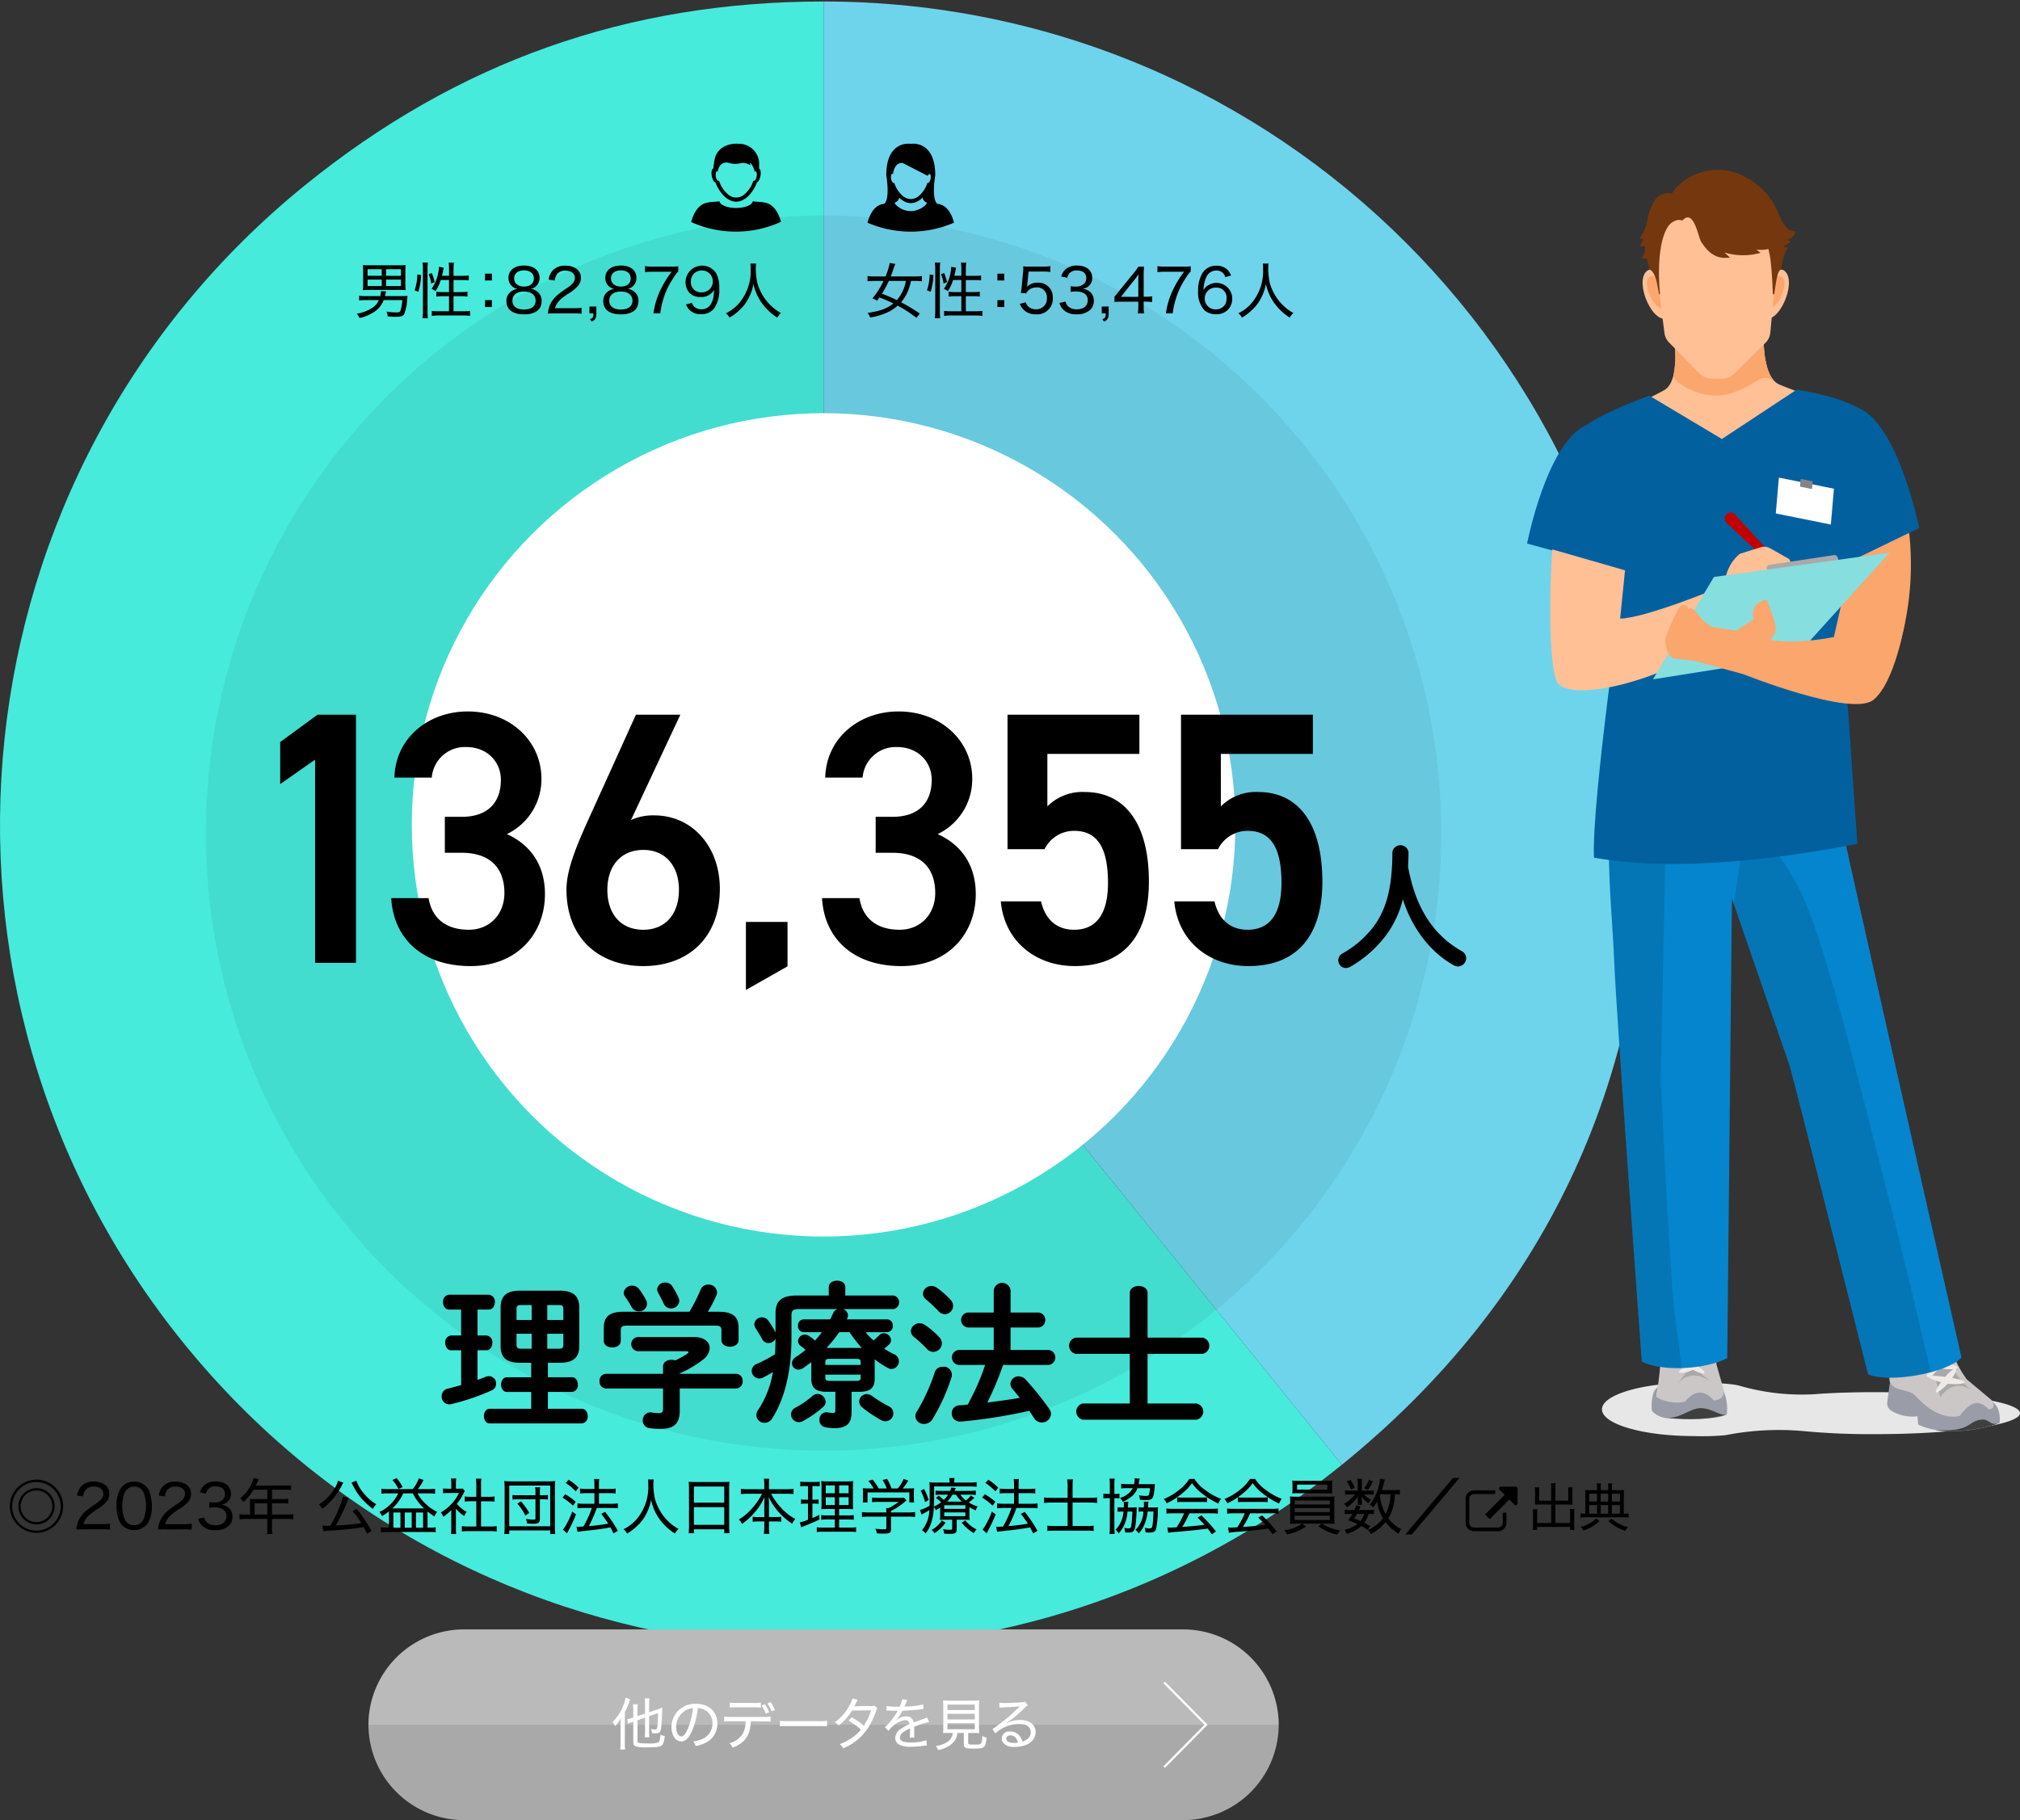 <svg id="img03" xmlns="http://www.w3.org/2000/svg" width="466.018" height="420" viewBox="0 0 466.018 420">
  <rect x="0" y="0" width="466.018" height="420" fill="#333333" stroke="none"/>
  <g id="グループ_482" data-name="グループ 482">
    <g id="グループ_481" data-name="グループ 481">
      <g id="グループ_478" data-name="グループ 478">
        <g id="グループ_477" data-name="グループ 477">
          <path id="パス_1181" data-name="パス 1181" d="M190,190.342,309.572,338c-81.548,66.036-201.188,53.461-267.224-28.086S-11.114,108.722,70.434,42.686C105.581,14.225,144.777.345,190,.345Z" fill="#46ebdc"/>
        </g>
      </g>
      <g id="グループ_480" data-name="グループ 480">
        <g id="グループ_479" data-name="グループ 479">
          <path id="パス_1182" data-name="パス 1182" d="M190,190.342V.345c104.932,0,190,85.064,190,190,0,59.6-24.109,110.147-70.428,147.655Z" fill="#6ed4ec"/>
        </g>
      </g>
    </g>
    <circle id="楕円形_12" data-name="楕円形 12" cx="142.5" cy="142.5" r="142.5" transform="translate(47.5 49.745)" opacity="0.06"/>
    <circle id="楕円形_13" data-name="楕円形 13" cx="95" cy="95" r="95" transform="translate(95 95.345)" fill="#fff"/>
  </g>
  <g id="グループ_496" data-name="グループ 496">
    <g id="グループ_483" data-name="グループ 483">
      <path id="パス_1183" data-name="パス 1183" d="M432.55,321.25c-8.81,0-13.834.467-13.834.467a51.7,51.7,0,0,1-17.511-1.98s-2.093-.688-10.49-.688c-11.674,0-21.138,2.76-21.138,6.165s9.464,6.165,21.138,6.165a58.189,58.189,0,0,0,7.347-.2,63.867,63.867,0,0,1,17.721-.971,164.67,164.67,0,0,0,16.767.729c18.484,0,33.468-2.169,33.468-4.844S451.034,321.25,432.55,321.25Z" fill="#e7e7e7"/>
    </g>
    <g id="グループ_495" data-name="グループ 495">
      <g id="グループ_485" data-name="グループ 485">
        <path id="パス_1184" data-name="パス 1184" d="M398.387,326.378c-2.264,1.477-11.857,1.025-13.508.87a5.332,5.332,0,0,1-3.767-1.653,9.852,9.852,0,0,1,.464-4.547l.878-1.041-.361,2.332,9.65-2.067,5.951.827A10.972,10.972,0,0,1,398.387,326.378Z" fill="#9a9da8"/>
        <path id="パス_1185" data-name="パス 1185" d="M398.387,326.378c-1.472.555-3.257-1.438-6.1-1.438-2.349,0-4.524,2.412-7.871,2.254C389.7,327.69,394.5,327.6,398.387,326.378Z" fill="#3f3f3f"/>
        <path id="パス_1186" data-name="パス 1186" d="M382.933,307.141c.559,4.355.089,9.582-.841,15.2a9.471,9.471,0,0,0,6.605,1.137q3.351-4.08,6.708-.31c1.7-.177,2.421-1.013,2.271-2.428l-1.651-5.761a39.284,39.284,0,0,1-.279-8.283,1.56,1.56,0,0,0-1.653-1.651l-9.7.628A1.559,1.559,0,0,0,382.933,307.141Z" fill="#cbc7c7"/>
        <path id="パス_1187" data-name="パス 1187" d="M387.046,319.291l2.271-3.048L385.8,305.579s-1.027-4.423,3.514-4.733c4.479-.306,4.231,4.232,4.231,4.232l-1.445,11.63,2.735,2.17C392,317.02,389.341,316.681,387.046,319.291Z" fill="#a9a9a9"/>
        <g id="グループ_484" data-name="グループ 484">
          <path id="パス_1188" data-name="パス 1188" d="M387.343,316.615c.1.358,1.635.229,3.324-.543s2.8-1.84,2.593-2.152-1.566.188-3.158.908S387.236,316.248,387.343,316.615Z" fill="#f1e9e6"/>
          <path id="パス_1189" data-name="パス 1189" d="M393.227,316.832c.188-.327-.863-1.284-2.347-2.137s-2.838-1.279-3.026-.952.863,1.284,2.346,2.137S393.039,317.159,393.227,316.832Z" fill="#f1e9e6"/>
          <path id="パス_1190" data-name="パス 1190" d="M387.386,313.658c.132.347,1.855.006,3.716-1.03s3.066-2.312,2.842-2.609-1.731.434-3.5,1.413S387.247,313.3,387.386,313.658Z" fill="#f1e9e6"/>
          <path id="パス_1191" data-name="パス 1191" d="M393.358,313.964c.114-.145-.137-.569-.7-1.076a10.18,10.18,0,0,0-2.465-1.543,15.86,15.86,0,0,0-2.681-.963c-.708-.176-1.181-.211-1.262-.039s.256.518.874.924a20,20,0,0,0,2.5,1.318c.985.454,1.866.845,2.521,1.119S393.239,314.116,393.358,313.964Z" fill="#f1e9e6"/>
          <path id="パス_1192" data-name="パス 1192" d="M386.246,310.343c.061.173.61.167,1.429-.081a12.023,12.023,0,0,0,2.954-1.448,16.367,16.367,0,0,0,2.537-2.032c.588-.591.89-1.032.778-1.183-.233-.316-2.016.715-4.06,2.07l-2.62,1.718C386.6,309.839,386.181,310.161,386.246,310.343Z" fill="#f1e9e6"/>
          <path id="パス_1193" data-name="パス 1193" d="M394.032,310.156c.156-.343-1.669-1.512-4.078-2.611s-4.487-1.711-4.643-1.367,1.669,1.512,4.078,2.611S393.875,310.5,394.032,310.156Z" fill="#f1e9e6"/>
        </g>
      </g>
      <g id="グループ_487" data-name="グループ 487">
        <path id="パス_1194" data-name="パス 1194" d="M459.674,323.466c1.355,1.034,1.833,2.7,1.647,4.846-3.171,1.448-12.947,3.352-18.788.408l-.182-1.9a9.342,9.342,0,0,1-6.063-1.318,1.936,1.936,0,0,1-.9-1.9l.586-4.42Z" fill="#9a9da8"/>
        <path id="パス_1195" data-name="パス 1195" d="M461.32,328.313c-2.345.9-2.193-.925-4.227-.73-3.168.3-2.371,3-10.6,2.375C449.354,330.692,456.846,330.143,461.32,328.313Z" fill="#3f3f3f"/>
        <path id="パス_1196" data-name="パス 1196" d="M435.42,310.933l.483,7.49a1.848,1.848,0,0,0,.587,1.237c1.547,1.428,3.945,1,5.245,2.288s5.187,5.807,10.333,4.815c2.379-3.02,4.141-4.18,6.77-1.53,1.135-.136,1.442-1,.579-2.187l-5.678-4.756a24.974,24.974,0,0,1-4.428-10.356,1.8,1.8,0,0,0-1.773-1.087l-8.581.581a1.8,1.8,0,0,0-.946.348l-1.716,1.269A2.173,2.173,0,0,0,435.42,310.933Z" fill="#cbc7c7"/>
        <path id="パス_1197" data-name="パス 1197" d="M447.591,322.429c1.966-2.591,4.257-3.57,7.131-1.641-4.938-4.419-6.274-8.765-7.183-13.941,0,0,.921-3.99-3.627-3.826a4.979,4.979,0,0,0-4.954,4.408C443.577,310.8,446.351,315.974,447.591,322.429Z" fill="#a9a9a9"/>
        <g id="グループ_486" data-name="グループ 486">
          <path id="パス_1198" data-name="パス 1198" d="M453.285,318.938c0,.4-2.17.643-4.129.321s-4.288-1.2-4.166-1.58,2.555-.159,4.4.137S453.293,318.528,453.285,318.938Z" fill="#f1e9e6"/>
          <path id="パス_1199" data-name="パス 1199" d="M446.633,321.286c-.313-.255.787-1.935,1.941-3.357s2.343-2.369,2.656-2.114-.369,1.614-1.523,3.036S446.946,321.54,446.633,321.286Z" fill="#f1e9e6"/>
          <path id="パス_1200" data-name="パス 1200" d="M451.657,315.554c-.022.4-1.888.611-4.121.163s-4.766-1.409-4.635-1.784,2.794-.069,4.92.35S451.682,315.145,451.657,315.554Z" fill="#f1e9e6"/>
          <path id="パス_1201" data-name="パス 1201" d="M444.658,316.936a10.9,10.9,0,0,1,1.982-2.4,16.993,16.993,0,0,1,2.4-1.883c.659-.417,1.127-.613,1.268-.466s-.085.612-.576,1.233a21.455,21.455,0,0,1-2.089,2.181c-.847.794-1.61,1.488-2.183,1.988S444.254,317.642,444.658,316.936Z" fill="#f1e9e6"/>
          <path id="パス_1202" data-name="パス 1202" d="M450.056,311.873c-.016.2-.585.34-1.5.308a12.838,12.838,0,0,1-3.451-.687,17.469,17.469,0,0,1-3.179-1.4c-.77-.449-1.89-.853-1.815-1.039.155-.391,2.967.215,5.451,1.056l3.18,1.058C449.557,311.448,450.074,311.667,450.056,311.873Z" fill="#f1e9e6"/>
          <path id="パス_1203" data-name="パス 1203" d="M442.492,314.079c-.285-.285.188-1.23,2.185-3.239s3.849-3.405,4.134-3.121-1.1,2.144-3.1,4.152S442.778,314.364,442.492,314.079Z" fill="#f1e9e6"/>
        </g>
      </g>
      <g id="グループ_488" data-name="グループ 488">
        <path id="パス_1204" data-name="パス 1204" d="M452.516,313.258c-3.475,3.761-17.017,5.919-21.543,3.872,0,0-17.461-69.387-18.188-71.473-.326-.934-13.224-38.313-13.224-38.313l-1.083,106.063c-5.306,2.708-15.145,3.1-19.707.793,0,0-5.833-79.088-6.359-92.189-.695-17.3-3.547-32.184,2.8-59.234l.125-.53,46.616,9.422.166,5.968C422.323,180.279,452.516,313.258,452.516,313.258Z" fill="#0585cd"/>
      </g>
      <path id="パス_1205" data-name="パス 1205" d="M387.947,315.69c-3.552.1-6.977-.38-9.176-1.49,0,0-5.833-79.088-6.359-92.189-.419-10.445-1.613-20.024-1.106-31.914,6.212.216,13.029.458,13.029.458l-1.189,58.657s2.18,48.352,3.567,56.873C387.123,308.6,387.549,312.059,387.947,315.69Z" opacity="0.11"/>
      <path id="パス_1206" data-name="パス 1206" d="M401.18,189.167s9.71,4.36,16.051,20.807,14.664,52.117,18.628,66.98c1.926,7.222,5.956,24.174,9.593,39.7-5.23,1.389-11.633,1.765-14.478.478,0,0-17.461-69.387-18.189-71.473-.29-.831-10.537-30.528-12.784-37.039.539-3.537,1.934-12.827,1.773-13.308C401.576,194.715,401.18,189.167,401.18,189.167Z" opacity="0.11"/>
      <g id="グループ_493" data-name="グループ 493">
        <path id="パス_1207" data-name="パス 1207" d="M437.939,149.877a67.635,67.635,0,0,0,1.517-33.288l-15.813,4.157,1.436,26.2Z" fill="#fba66d"/>
        <g id="グループ_489" data-name="グループ 489">
          <path id="パス_1208" data-name="パス 1208" d="M365.146,103.547c3.649-6.918,15.53-11.561,18.872-13.568s2.355-10.234,2.355-10.234l20.52-1.03s-.086,8.281,3.456,9.942,15.863,5.089,20.245,11.6-10.258,29.857-9.607,41.785c.466,8.549,3.212,15.814.423,30.084L375.763,162.9s3.951-10.214,3.485-18.763C378.6,132.214,361.5,110.465,365.146,103.547Z" fill="#ffc096"/>
          <path id="パス_1209" data-name="パス 1209" d="M409.176,87.746c-3.967-1.7-3.155,1.168-10.666,3.213-4.952,1.348-11.422-1.808-12.5-4.125a22.141,22.141,0,0,0,.362-7.089l20.52-1.03S406.826,85.044,409.176,87.746Z" fill="#fba66d"/>
        </g>
        <g id="グループ_490" data-name="グループ 490">
          <path id="パス_1210" data-name="パス 1210" d="M363.851,99.573c5.411-4.164,11.8-6.341,16.622-8.29L397.246,101.3l17.232-11.37s11.537,1.556,15.967,5.445c6.465,5.674-6.517,33.817-6.517,33.817L428.5,194.71c-17.4,3.407-41.65,6.589-60.773,3.2-.566-13.522,7.173-66.3,7.173-66.3S359.269,103.1,363.851,99.573Z" fill="#02609f"/>
          <path id="パス_1211" data-name="パス 1211" d="M428.484,94.054l-4.841,37.035,19.133-9.25S437.829,97.346,428.484,94.054Z" fill="#02609f"/>
          <path id="パス_1212" data-name="パス 1212" d="M365.7,98.247l9.2,33.359-22.6-6.177S356.764,102.523,365.7,98.247Z" fill="#02609f"/>
        </g>
        <g id="グループ_491" data-name="グループ 491">
          <path id="パス_1213" data-name="パス 1213" d="M422.38,121.04l-12.7-2.559.709-8.27,12.7,2.559Z" fill="#fff"/>
          <path id="パス_1214" data-name="パス 1214" d="M418.033,112.85l-2.772-.559.153-1.784,2.772.559Z" fill="#848484"/>
        </g>
        <g id="グループ_492" data-name="グループ 492">
          <path id="パス_1215" data-name="パス 1215" d="M407.966,127.117,400.2,118.67a1.268,1.268,0,0,0-1.885.019l-.117.132a1.272,1.272,0,0,0,.079,1.766l7.822,7.4Z" fill="#c20000"/>
          <path id="パス_1216" data-name="パス 1216" d="M397.608,136.814c.166-3.52,1-6.749,3.8-9.032l4.762-1.489a2.794,2.794,0,0,1,2.208.234l4.4,2.484,2.679,5.27Z" fill="#ffc096"/>
          <path id="パス_1217" data-name="パス 1217" d="M424.059,129.94c.08-.772.075-1.5-.68-1.881l-15.29,2.3a.587.587,0,0,0-.5.644,2.4,2.4,0,0,0,.533,1.268Z" fill="#a9a9a9"/>
          <path id="パス_1218" data-name="パス 1218" d="M374.9,131.606l-1.13,11.14c5.674-.1,21.762-6.728,21.762-6.728l4.387,8.859c-12.345,11.252-35.77,17.307-40.308,13.024-2.156-2.035-2.377-18.132-1.48-31.117Z" fill="#ffc096"/>
          <path id="パス_1219" data-name="パス 1219" d="M395.407,133.133,381.349,156.76l32.882-5.219,21.683-24Z" fill="#87dede"/>
          <path id="パス_1220" data-name="パス 1220" d="M410.008,148.65l-1.628-1a3.741,3.741,0,0,0,1.279-2.939c-.156-1.752-2.1-6.346-2.1-6.346-2.834.57-3.453,2.311-3.042,4.6l-3.981,2.562-5.35-.8c-4.066-2.05-3.542-4.877-5.753-4.212-.026-1.138-1.353-1.169-1.927-.362-.993,1.4-3.306,6.513-3.354,7.741a6.573,6.573,0,0,0,.75,2.728,1.865,1.865,0,0,0,1.584,1.36l4.363.5,8.618,2.34,5.548,1.531Z" fill="#fba66d"/>
          <path id="パス_1221" data-name="パス 1221" d="M439.456,143.669s-2.235,13.663-7.211,17.8-30.087-5.913-30.087-5.913l6.222-7.912c6.185,1.162,14.7-.654,14.7-.654l1.6-7.019Z" fill="#fba66d"/>
        </g>
      </g>
      <g id="グループ_494" data-name="グループ 494">
        <path id="パス_1222" data-name="パス 1222" d="M407.8,64.313s2.393-3.229,4.032-1.689c2.789,2.621-1.614,12.8-5.225,10.664Z" fill="#ffc096"/>
        <path id="パス_1223" data-name="パス 1223" d="M408.4,65.012s1.636-2.046,2.766-1.063c1.923,1.673-1.948,8.952-3.564,6.764Z" fill="#fba66d"/>
        <path id="パス_1224" data-name="パス 1224" d="M383.863,64.313s-2.393-3.229-4.032-1.689c-2.789,2.621,1.614,12.8,5.225,10.664Z" fill="#ffc096"/>
        <path id="パス_1225" data-name="パス 1225" d="M383.262,65.012s-1.636-2.046-2.766-1.063c-1.923,1.673,1.948,8.952,3.564,6.764Z" fill="#fba66d"/>
      </g>
      <path id="パス_1226" data-name="パス 1226" d="M410.325,56.305,408.416,76.75a3.8,3.8,0,0,1-1.106,2.343l-7.155,7.1a4.069,4.069,0,0,1-2.867,1.182h-2.336a4.069,4.069,0,0,1-2.9-1.219l-7-7.127a3.8,3.8,0,0,1-1.057-2.176l-2.657-20.583,5.641-9.92h17.784Z" fill="#ffc096"/>
      <path id="パス_1227" data-name="パス 1227" d="M379.451,56.807l-1.167,0,.878-1.6-.8-.332a10.378,10.378,0,0,0,1.727-4.262,11.665,11.665,0,0,1,1.623-4.312,3.812,3.812,0,0,1,4.016-1.64c2.638-4.251,8.435-6.225,13.324-5.182A16.345,16.345,0,0,1,410.1,48.818a17.741,17.741,0,0,0,1.451,2.926,3.7,3.7,0,0,0,2.661,1.706,2.231,2.231,0,0,1-1.932,1.8l.863.537-1.773,1.165,1.184.245c-1.289,1.232-1.61,5.013-1.61,5.013-.891.124-1.127,2.462-1.643,5.686H409s-.181-5.874-.677-8.79a16.53,16.53,0,0,0-.366-1.646,7.324,7.324,0,0,1-2.755.129l.967.746a14.7,14.7,0,0,1-8.341-.077l1.278,1.169c-2.124.271-4.413-.008-6.7-3.744-.631-1.031-1.656-7.68-4.292-4.787-1.243-.493-2.72.4-3.412,1.556-2.931,4.9-1.724,15.444-1.724,15.444h-.21l-.561-2.813c-.247-1.02-.674-2.451-1.634-2.873l-.674-2.589-1.221.066A3.925,3.925,0,0,0,379.451,56.807Z" fill="#75380e"/>
    </g>
  </g>
  <g id="グループ_497" data-name="グループ 497">
    <path id="パス_1228" data-name="パス 1228" d="M106.384,311.584h-2.268c-.937,0-1.4-.864-1.4-1.729a1.523,1.523,0,0,1,1.4-1.691h2.268v-5.977h-2.771c-.937,0-1.4-.863-1.4-1.728a1.524,1.524,0,0,1,1.4-1.692h9.144a1.524,1.524,0,0,1,1.4,1.692c0,.864-.468,1.728-1.4,1.728h-2.592v5.977h2.016a1.523,1.523,0,0,1,1.4,1.691c0,.864-.468,1.729-1.4,1.729h-2.016v6.84c.647-.252,1.3-.468,1.872-.72a2.17,2.17,0,0,1,.792-.145,1.659,1.659,0,0,1,1.62,1.729,1.634,1.634,0,0,1-1.008,1.548A53.545,53.545,0,0,1,104.153,324a2.827,2.827,0,0,1-.5.072,1.789,1.789,0,0,1-1.765-1.872,1.747,1.747,0,0,1,1.4-1.765c.972-.216,2.016-.5,3.1-.828Zm13.536,2.88c-3.132,0-4.428-1.26-4.428-3.853V301.72c0-2.592,1.3-3.888,4.428-3.888h9.252c3.132,0,4.464,1.3,4.464,3.888v8.892c0,2.593-1.332,3.853-4.464,3.853H126.4v3.348h5.544c.9,0,1.367.828,1.367,1.692a1.52,1.52,0,0,1-1.367,1.691H126.4v3.889h7.812c.9,0,1.368.828,1.368,1.691a1.521,1.521,0,0,1-1.368,1.692h-21.24c-.863,0-1.332-.864-1.332-1.692,0-.863.469-1.691,1.332-1.691h9.576V321.2h-5.616c-.863,0-1.332-.863-1.332-1.691,0-.864.469-1.692,1.332-1.692h5.616v-3.348Zm2.736-9.864v-3.456h-2.34c-.9,0-1.152.181-1.152.937v2.52Zm0,6.624v-3.456h-3.492v2.521c0,.828.4.936,1.152.936Zm3.6-6.624h3.708v-2.52c0-.756-.216-.937-1.152-.937h-2.556Zm0,3.168v3.456h2.556c.937,0,1.152-.18,1.152-.936v-2.521Z"/>
    <path id="パス_1229" data-name="パス 1229" d="M152.968,315.328c0-1.044.973-1.549,1.944-1.549a2.413,2.413,0,0,1,.864.145,23.311,23.311,0,0,0,2.7-1.476c.217-.181.36-.324.36-.433,0-.144-.216-.216-.576-.216H147.172a1.641,1.641,0,0,1,0-3.276h12.96c2.376,0,3.6,1.188,3.6,2.557a3.56,3.56,0,0,1-1.549,2.664,24.7,24.7,0,0,1-5.363,3.168v.107h12.96a1.549,1.549,0,0,1,1.548,1.692,1.567,1.567,0,0,1-1.548,1.691h-12.96v5.112c0,3.061-1.4,4.212-4.5,4.212a18.38,18.38,0,0,1-2.521-.18,1.728,1.728,0,0,1-1.512-1.764,1.786,1.786,0,0,1,1.764-1.872,1.223,1.223,0,0,1,.36.036,9.611,9.611,0,0,0,1.62.144c.72,0,.936-.252.936-1.08V320.4h-13.14a1.56,1.56,0,0,1-1.512-1.691,1.542,1.542,0,0,1,1.512-1.692h13.14Zm6.084-12.637a37.466,37.466,0,0,0,2.592-5.111,1.846,1.846,0,0,1,1.765-1.152,1.9,1.9,0,0,1,2.016,1.764,1.684,1.684,0,0,1-.18.792,27.72,27.72,0,0,1-1.944,3.708h2.448c3.348,0,4.644,1.152,4.644,3.744v2.772c0,1.044-.972,1.548-1.979,1.548-.972,0-1.98-.5-1.98-1.548v-2.124c0-.937-.252-1.188-1.476-1.188H144.724c-1.224,0-1.512.252-1.512,1.188v2.3c0,1.044-.972,1.548-1.944,1.548-1.008,0-1.979-.5-1.979-1.548v-2.952c0-2.592,1.3-3.744,4.607-3.744Zm-10.008-2.7a1.758,1.758,0,0,1-1.728,2.592,1.826,1.826,0,0,1-1.656-1.08,23.163,23.163,0,0,0-1.477-2.34,1.386,1.386,0,0,1-.288-.864,1.88,1.88,0,0,1,1.98-1.62,1.9,1.9,0,0,1,1.548.756A17.787,17.787,0,0,1,149.044,299.992Zm7.488-.54a1.82,1.82,0,0,1,.18.827,1.89,1.89,0,0,1-3.6.54c-.324-.756-.792-1.619-1.225-2.411a1.881,1.881,0,0,1-.288-.9,1.777,1.777,0,0,1,1.908-1.548,1.827,1.827,0,0,1,1.62.9A20.23,20.23,0,0,1,156.533,299.452Z"/>
    <path id="パス_1230" data-name="パス 1230" d="M199.7,307.408a13.062,13.062,0,0,0,1.836,1.907c.4-.359.828-.72,1.3-1.187a1.475,1.475,0,0,1,1.08-.468,1.714,1.714,0,0,1,1.655,1.584,1.425,1.425,0,0,1-.539,1.08c-.324.287-.685.611-1.045.9a17.372,17.372,0,0,0,2.269,1.26,1.774,1.774,0,0,1-.576,3.42,1.677,1.677,0,0,1-.864-.252,22.858,22.858,0,0,1-3.023-1.979v4.5c0,2.2-1.152,2.988-3.528,2.988h-1.8v4.68c0,2.628-1.152,3.708-3.96,3.708a9.214,9.214,0,0,1-2.124-.216,1.643,1.643,0,0,1-1.332-1.692,1.66,1.66,0,0,1,1.584-1.764,1,1,0,0,1,.324.036,7.658,7.658,0,0,0,1.188.144c.468,0,.576-.144.576-.684V321.16H190.7c-2.376,0-3.528-.792-3.528-2.988v-3.853c-.612.469-1.26.937-1.872,1.368a1.931,1.931,0,0,1-1.08.36,1.49,1.49,0,0,1-1.512-1.477,1.66,1.66,0,0,1,.864-1.4,20.538,20.538,0,0,0,2.268-1.692c-.4-.359-.792-.647-1.116-.9a1.377,1.377,0,0,1-.611-1.116,1.6,1.6,0,0,1,1.548-1.512,1.765,1.765,0,0,1,.9.287,8.9,8.9,0,0,1,1.477,1.116c.54-.647,1.08-1.26,1.584-1.943H185.4a1.355,1.355,0,0,1-1.3-1.477,1.335,1.335,0,0,1,1.3-1.476h6.084a13.469,13.469,0,0,0,.72-1.44,1.756,1.756,0,0,1,.972-.936h-8.855c-1.368,0-1.729.359-1.729,1.4v5.364c0,7.776-1.655,14.04-4.428,18.432a2.054,2.054,0,0,1-1.764,1.045,1.847,1.847,0,0,1-1.908-1.765,2.113,2.113,0,0,1,.4-1.187,22.481,22.481,0,0,0,3.42-8.748c-.72.432-1.439.828-2.2,1.224a1.965,1.965,0,0,1-.973.252,1.807,1.807,0,0,1-1.728-1.764,1.755,1.755,0,0,1,1.152-1.584,31.9,31.9,0,0,0,4.248-2.269c.071-1.187.071-2.376.107-3.563a1.885,1.885,0,0,1-1.62,1.008,1.653,1.653,0,0,1-1.476-.936c-.4-.792-1.008-1.692-1.512-2.521a1.551,1.551,0,0,1-.288-.9,1.712,1.712,0,0,1,1.764-1.584,1.822,1.822,0,0,1,1.44.721,19.72,19.72,0,0,1,1.691,2.771v-4.392c0-2.844,1.3-4.14,4.968-4.14H191.2V297c0-1.008.972-1.477,1.908-1.477.972,0,1.907.469,1.907,1.477v1.944H206.1a1.586,1.586,0,0,1,0,3.132H194.441a1.561,1.561,0,0,1,1.188,1.439,1.523,1.523,0,0,1-.144.648c-.036.107-.108.18-.145.288h9.324a1.335,1.335,0,0,1,1.3,1.476,1.355,1.355,0,0,1-1.3,1.477Zm-11.088,14.256a1.919,1.919,0,0,1,1.871,1.8,1.622,1.622,0,0,1-.575,1.188,24.829,24.829,0,0,1-4.681,3.276,1.927,1.927,0,0,1-.936.252,1.828,1.828,0,0,1-1.8-1.8,1.739,1.739,0,0,1,1.008-1.548,19.958,19.958,0,0,0,3.888-2.664A1.744,1.744,0,0,1,188.609,321.664Zm9.936-7.416c0-.5-.252-.685-.936-.685h-6.265c-.72,0-.936.181-.936.685v.72h8.136Zm-.936,4.392c.684,0,.936-.18.936-.684V317.2h-8.136v.756c0,.611.4.684.936.684Zm.647-7.6a3.087,3.087,0,0,1,.576.036,31.2,31.2,0,0,1-2.844-3.672h-2.376a28.973,28.973,0,0,1-2.952,3.636Zm6.8,13.464a1.828,1.828,0,0,1,1.044,1.584,1.851,1.851,0,0,1-1.836,1.872,2,2,0,0,1-1.044-.288,30.743,30.743,0,0,1-4.283-2.88,1.856,1.856,0,0,1-.721-1.4,1.753,1.753,0,0,1,1.765-1.691,2.11,2.11,0,0,1,1.26.468A27.554,27.554,0,0,0,205.06,324.508Z"/>
    <path id="パス_1231" data-name="パス 1231" d="M216.688,308.56A2.18,2.18,0,0,1,217.3,310a2.021,2.021,0,0,1-2.016,1.943,1.842,1.842,0,0,1-1.368-.611,34.592,34.592,0,0,0-3.024-2.809,1.734,1.734,0,0,1-.756-1.367,1.955,1.955,0,0,1,2.017-1.8,2.244,2.244,0,0,1,1.26.4A18.726,18.726,0,0,1,216.688,308.56Zm.792,6.84a1.848,1.848,0,0,1,2.017,2.448,44.622,44.622,0,0,1-4.356,9.612,2.248,2.248,0,0,1-1.943,1.116,1.9,1.9,0,0,1-2.017-1.765,2.115,2.115,0,0,1,.4-1.187,42.8,42.8,0,0,0,4.067-8.964A1.8,1.8,0,0,1,217.48,315.4Zm1.8-15.479a2.114,2.114,0,0,1,.611,1.439,1.976,1.976,0,0,1-1.943,1.908,1.932,1.932,0,0,1-1.4-.684,38.951,38.951,0,0,0-2.916-2.736,1.783,1.783,0,0,1-.72-1.332,1.951,1.951,0,0,1,2.016-1.764,2.212,2.212,0,0,1,1.26.432A20.278,20.278,0,0,1,219.281,299.92Zm20.34,2.952a1.739,1.739,0,0,1,0,3.456h-6.48v5.184h8.784a1.739,1.739,0,0,1,0,3.456H231.413a70.2,70.2,0,0,1-3.636,8.676c2.483-.324,5-.647,7.487-1.08-.576-.72-1.151-1.439-1.691-2.088a1.836,1.836,0,0,1-.469-1.151,1.868,1.868,0,0,1,1.908-1.729,2.208,2.208,0,0,1,1.584.72,65.285,65.285,0,0,1,5.473,6.8,1.963,1.963,0,0,1,.4,1.188,2.1,2.1,0,0,1-2.124,1.944,2.164,2.164,0,0,1-1.836-1.08c-.324-.5-.648-1.044-1.044-1.62a120.816,120.816,0,0,1-15.7,2.484h-.252a1.859,1.859,0,0,1-1.943-1.908,1.788,1.788,0,0,1,1.728-1.836c.648-.036,1.3-.108,1.98-.181.684-1.332,1.4-2.7,2.016-4.067a50.986,50.986,0,0,0,1.979-5.076h-6.119a1.738,1.738,0,0,1,0-3.456h8.1v-5.184h-5.976a1.738,1.738,0,0,1,0-3.456h5.976V297.76a1.957,1.957,0,0,1,3.888,0v5.112Z"/>
    <path id="パス_1232" data-name="パス 1232" d="M277.42,308.668a1.9,1.9,0,0,1,0,3.744H264.749v11.447h11.268a1.9,1.9,0,0,1,0,3.744H249.844a1.906,1.906,0,0,1,0-3.744h10.8V312.412H248.188a1.906,1.906,0,0,1,0-3.744h12.456v-10.3c0-1.08,1.044-1.62,2.053-1.62,1.044,0,2.052.54,2.052,1.62v10.3Z"/>
  </g>
  <g id="グループ_506" data-name="グループ 506">
    <g id="グループ_505" data-name="グループ 505">
      <g id="グループ_498" data-name="グループ 498">
        <path id="パス_1233" data-name="パス 1233" d="M82.127,222.183H72.691V175.292l-8.053,5.644v-9.71l8.623-6.308h8.867Z"/>
      </g>
      <g id="グループ_499" data-name="グループ 499">
        <path id="パス_1234" data-name="パス 1234" d="M102.624,188.487h3.9c5.857,0,9.029-3.153,9.029-8.548,0-4.149-3.172-7.553-7.972-7.553a7.659,7.659,0,0,0-7.972,7.055H90.991c.244-9.212,7.891-15.271,16.919-15.271,9.843,0,17,6.889,17,15.52a14.026,14.026,0,0,1-7.972,12.781c5.125,2.323,8.785,6.8,8.785,13.859,0,9.046-6.345,16.6-17.164,16.6-11.388,0-17.814-6.64-18.3-15.686h8.623c.65,4.15,3.5,7.3,9.273,7.3,4.881,0,8.216-3.652,8.216-8.465,0-5.81-3.335-9.295-9.843-9.295h-3.9Z"/>
      </g>
      <g id="グループ_500" data-name="グループ 500">
        <path id="パス_1235" data-name="パス 1235" d="M145.57,189.234a11.976,11.976,0,0,1,5.369-1.079c8.785,0,15.13,7.221,15.13,16.931,0,11.537-7.565,17.844-17.652,17.844-10.005,0-17.733-6.225-17.733-17.678,0-4.232,2.033-9.378,4.555-15.021l11.47-25.312h10.249Zm2.847,25.313c5.125,0,8.216-3.652,8.216-9.212,0-5.478-3.091-9.212-8.216-9.212-5.206,0-8.3,3.734-8.3,9.212C140.12,210.9,143.211,214.547,148.417,214.547Z"/>
      </g>
      <g id="グループ_501" data-name="グループ 501">
        <path id="パス_1236" data-name="パス 1236" d="M181.684,222.988l-9.6,5.449v-15.7h9.6Z"/>
      </g>
      <g id="グループ_502" data-name="グループ 502">
        <path id="パス_1237" data-name="パス 1237" d="M202.018,188.487h3.9c5.857,0,9.029-3.153,9.029-8.548,0-4.149-3.172-7.553-7.972-7.553a7.659,7.659,0,0,0-7.972,7.055h-8.623c.244-9.212,7.891-15.271,16.919-15.271,9.843,0,17,6.889,17,15.52a14.026,14.026,0,0,1-7.972,12.781c5.125,2.323,8.785,6.8,8.785,13.859,0,9.046-6.345,16.6-17.164,16.6-11.388,0-17.814-6.64-18.3-15.686h8.623c.65,4.15,3.5,7.3,9.273,7.3,4.881,0,8.216-3.652,8.216-8.465,0-5.81-3.335-9.295-9.843-9.295h-3.9Z"/>
      </g>
      <g id="グループ_503" data-name="グループ 503">
        <path id="パス_1238" data-name="パス 1238" d="M240.979,195.957h-8.541V164.918h30.423v9.046H241.629v12.117a11.37,11.37,0,0,1,8.623-3.32c9.355,0,14.8,7.387,14.8,20.666,0,12.532-5.857,19.5-17.083,19.5-9.11,0-16.269-5.81-17.082-14.939h9.273c.976,4.15,3.579,6.556,7.646,6.556,4.8,0,7.809-3.236,7.809-10.79,0-7.884-2.277-12.033-7.809-12.033A7.573,7.573,0,0,0,240.979,195.957Z"/>
      </g>
      <g id="グループ_504" data-name="グループ 504">
        <path id="パス_1239" data-name="パス 1239" d="M281,195.957h-8.541V164.918h30.423v9.046h-21.23v12.117a11.368,11.368,0,0,1,8.622-3.32c9.354,0,14.8,7.387,14.8,20.666,0,12.532-5.856,19.5-17.082,19.5-9.11,0-16.27-5.81-17.083-14.939h9.273c.977,4.15,3.579,6.556,7.646,6.556,4.8,0,7.81-3.236,7.81-10.79,0-7.884-2.278-12.033-7.81-12.033A7.573,7.573,0,0,0,281,195.957Z"/>
      </g>
    </g>
  </g>
  <g id="グループ_507" data-name="グループ 507">
    <path id="パス_1240" data-name="パス 1240" d="M211.412,73.339a29.333,29.333,0,0,0-4.314-2.815,9.586,9.586,0,0,1-2.563,1.653,14.7,14.7,0,0,1-3.8,1.079,3.732,3.732,0,0,0-.588-1.064c2.843-.378,4.482-.98,5.953-2.171a30.479,30.479,0,0,0-3.208-1.373c-.224.308-.28.392-.546.742a5.969,5.969,0,0,0-1.079-.532,17.982,17.982,0,0,0,2.563-4.034h-2.171a11.13,11.13,0,0,0-1.513.084V63.688a9.29,9.29,0,0,0,1.513.1H204.3a15.636,15.636,0,0,0,.967-3.109l1.289.224c-.2.462-.2.462-.63,1.723-.1.322-.308.854-.434,1.163h5.687a9.4,9.4,0,0,0,1.513-.1v1.219a11.116,11.116,0,0,0-1.485-.084h-1.037a12.061,12.061,0,0,1-.84,2.647,9.415,9.415,0,0,1-1.457,2.283,37.871,37.871,0,0,1,4.342,2.605Zm-6.36-8.517a24.233,24.233,0,0,1-1.583,2.956c1.485.574,2.283.911,3.432,1.471a8.5,8.5,0,0,0,1.359-2.087A9.8,9.8,0,0,0,209,64.822Z"/>
    <path id="パス_1241" data-name="パス 1241" d="M213.856,66.994a12.749,12.749,0,0,0,.63-3.67l.869.14a16.371,16.371,0,0,1-.645,3.866Zm1.807,6.443a12.156,12.156,0,0,0,.1-1.653V62.021a9.19,9.19,0,0,0-.1-1.443h1.247a11.1,11.1,0,0,0-.084,1.443v9.833a12.983,12.983,0,0,0,.084,1.583Zm2.017-8a7.337,7.337,0,0,0-.6-2.143l.728-.294a11.591,11.591,0,0,1,.672,2.1Zm2.2-.826a10.209,10.209,0,0,1-1.2,2.563,5.817,5.817,0,0,0-.925-.532,9.2,9.2,0,0,0,1.555-3.8,6.408,6.408,0,0,0,.14-1.274l1.121.21a2.406,2.406,0,0,0-.084.364c-.056.322-.21,1.05-.322,1.5h1.625V62.035a9.249,9.249,0,0,0-.1-1.429h1.232a8.769,8.769,0,0,0-.1,1.429v1.611h2.046a9.006,9.006,0,0,0,1.471-.084V64.7a12.736,12.736,0,0,0-1.471-.084H222.82V67.4H224.6a9.646,9.646,0,0,0,1.443-.084v1.121a10.031,10.031,0,0,0-1.457-.084H222.82v3.474h2.27a11.873,11.873,0,0,0,1.555-.084V72.9a10.449,10.449,0,0,0-1.555-.1h-5.729a10.469,10.469,0,0,0-1.555.1V71.742a11.892,11.892,0,0,0,1.555.084h2.423V68.352h-1.457a10.513,10.513,0,0,0-1.471.084V67.316a8.783,8.783,0,0,0,1.359.084h1.568V64.612Z"/>
    <path id="パス_1242" data-name="パス 1242" d="M231.681,64.724H230.1V63.142h1.583ZM230.1,70.846V69.263h1.583v1.583Z"/>
    <path id="パス_1243" data-name="パス 1243" d="M237.012,65.551a2.854,2.854,0,0,1-.1.63,3.382,3.382,0,0,1,2.438-.953,3.308,3.308,0,0,1,3.529,3.5,3.59,3.59,0,0,1-3.907,3.8,3.855,3.855,0,0,1-2.816-1.037,4.068,4.068,0,0,1-.882-1.373l1.372-.364a2.284,2.284,0,0,0,.435.827,2.488,2.488,0,0,0,1.905.784,2.408,2.408,0,0,0,2.535-2.577,2.272,2.272,0,0,0-2.479-2.465,2.708,2.708,0,0,0-1.905.8,1.529,1.529,0,0,0-.378.588l-1.246-.112a12.116,12.116,0,0,0,.2-1.457l.309-3.25a5.879,5.879,0,0,0,.056-.952c0-.042,0-.056-.027-.491a9.815,9.815,0,0,0,1.5.07h3.026a9.942,9.942,0,0,0,1.736-.112v1.359a10.672,10.672,0,0,0-1.723-.112h-3.292Z"/>
    <path id="パス_1244" data-name="パス 1244" d="M245.833,69.585a2.018,2.018,0,0,0,.8,1.274,2.907,2.907,0,0,0,1.779.519c1.555,0,2.535-.8,2.535-2.073,0-1.345-.952-2.045-2.76-2.045a8.486,8.486,0,0,0-1.19.084V66.055a8.832,8.832,0,0,0,1.106.07,2.72,2.72,0,0,0,1.976-.616,1.884,1.884,0,0,0,.532-1.345c0-1.093-.8-1.751-2.157-1.751a2.089,2.089,0,0,0-1.793.729,2.328,2.328,0,0,0-.435.952l-1.4-.294a3.371,3.371,0,0,1,.826-1.5,3.883,3.883,0,0,1,2.872-1.022c2.1,0,3.46,1.107,3.46,2.815a2.469,2.469,0,0,1-.981,2.06,3,3,0,0,1-1.316.5,2.91,2.91,0,0,1,1.989.883,2.693,2.693,0,0,1,.672,1.919,2.827,2.827,0,0,1-.812,2.017,4.35,4.35,0,0,1-3.11,1.05,4.133,4.133,0,0,1-3.264-1.19,3.839,3.839,0,0,1-.742-1.429Z"/>
    <path id="パス_1245" data-name="パス 1245" d="M255.772,72.316c0,1.079-.224,1.471-1.05,1.891l-.421-.546c.673-.252.784-.462.8-1.345h-.925V70.733h1.6Z"/>
    <path id="パス_1246" data-name="パス 1246" d="M257.115,68.437c.322-.364.631-.715.967-1.149l3.488-4.314a11.76,11.76,0,0,0,1.064-1.457h1.3a23.481,23.481,0,0,0-.084,2.367v4.595h.518a9.631,9.631,0,0,0,1.443-.1v1.331a9.5,9.5,0,0,0-1.443-.1h-.518v1.163a8.171,8.171,0,0,0,.111,1.541H262.48a7.209,7.209,0,0,0,.126-1.555V69.613h-3.8c-.8,0-1.205.014-1.7.056Zm5.491-3.306c0-.742.014-1.163.07-1.849a15.99,15.99,0,0,1-1.009,1.345L258.6,68.492h4.006Z"/>
    <path id="パス_1247" data-name="パス 1247" d="M274.7,62.637a7.235,7.235,0,0,0-1.149,1.541,17.557,17.557,0,0,0-2.311,4.875,17.743,17.743,0,0,0-.687,3.264h-1.583a18.378,18.378,0,0,1,1.7-5.561,23,23,0,0,1,2.507-4.048h-4.5a11.3,11.3,0,0,0-1.653.1V61.419a12.112,12.112,0,0,0,1.7.1h4.272a13.258,13.258,0,0,0,1.709-.07Z"/>
    <path id="パス_1248" data-name="パス 1248" d="M282.682,63.954a2.034,2.034,0,0,0-2.087-1.527,2.478,2.478,0,0,0-2.354,1.653,7.281,7.281,0,0,0-.588,2.857,2.876,2.876,0,0,1,.729-.869,3.64,3.64,0,0,1,5.9,2.774,3.522,3.522,0,0,1-3.754,3.67,3.953,3.953,0,0,1-2.647-.9,6.01,6.01,0,0,1-1.471-4.455,7.582,7.582,0,0,1,1.079-4.272,3.644,3.644,0,0,1,3.151-1.569,3.5,3.5,0,0,1,2.535.925,4.2,4.2,0,0,1,.841,1.331Zm-4.748,4.917a2.474,2.474,0,0,0,2.549,2.521,2.507,2.507,0,0,0,2.129-1.093,2.8,2.8,0,0,0,.351-1.429,2.261,2.261,0,0,0-2.409-2.494A2.479,2.479,0,0,0,277.934,68.871Z"/>
    <path id="パス_1249" data-name="パス 1249" d="M292.665,60.816a9.991,9.991,0,0,0-.084,1.274,17.151,17.151,0,0,0,.35,3.166,12.051,12.051,0,0,0,1.934,3.922,12.506,12.506,0,0,0,2,2.045,10.962,10.962,0,0,0,1.527,1.009,3.5,3.5,0,0,0-.841,1.064,13.156,13.156,0,0,1-3.67-3.5,11.79,11.79,0,0,1-1.835-4.286,10.893,10.893,0,0,1-1,3.04,9.743,9.743,0,0,1-2.045,2.83,12.357,12.357,0,0,1-2.479,1.919,3.085,3.085,0,0,0-.84-1.008,9.449,9.449,0,0,0,3.39-2.746,11.524,11.524,0,0,0,2.325-7.55,8.9,8.9,0,0,0-.056-1.176Z"/>
  </g>
  <g id="グループ_508" data-name="グループ 508">
    <path id="パス_1250" data-name="パス 1250" d="M88.5,69.249a5.381,5.381,0,0,1-1.709,2.381,9.406,9.406,0,0,1-3.852,1.751,3.31,3.31,0,0,0-.645-.995,8.937,8.937,0,0,0,3.684-1.415A3.976,3.976,0,0,0,87.4,69.249h-2.97a11.957,11.957,0,0,0-1.569.084V68.24a11.678,11.678,0,0,0,1.569.084h3.292a4.526,4.526,0,0,0,.154-1.008V67.19l1.191.042c-.056.21-.07.267-.154.645-.028.168-.056.252-.1.448h3.754c.518,0,.9-.014,1.442-.056-.028.238-.028.238-.07.7a10.372,10.372,0,0,1-.7,3.53c-.308.462-.756.6-1.975.6a16.783,16.783,0,0,1-1.807-.1,4.5,4.5,0,0,0-.294-1.107,13.91,13.91,0,0,0,2.2.2c.673,0,.869-.07.995-.336a9.19,9.19,0,0,0,.448-2.507Zm5.028-3.614a11.7,11.7,0,0,0,.056,1.317c-.392-.028-.826-.056-1.317-.056H85.107a13.559,13.559,0,0,0-1.4.07,11.015,11.015,0,0,0,.07-1.331v-3.1a11.373,11.373,0,0,0-.07-1.387,9.464,9.464,0,0,0,1.359.07h7.158a9.345,9.345,0,0,0,1.359-.07,11.939,11.939,0,0,0-.056,1.387ZM84.8,62.119v1.526h3.264V62.119Zm0,2.4v1.5h3.264v-1.5Zm7.7-.869V62.119H89.071v1.526Zm0,2.368v-1.5H89.071v1.5Z"/>
    <path id="パス_1251" data-name="パス 1251" d="M95.661,66.994a12.749,12.749,0,0,0,.63-3.67l.869.14a16.371,16.371,0,0,1-.645,3.866Zm1.807,6.443a12.235,12.235,0,0,0,.1-1.653V62.021a9.249,9.249,0,0,0-.1-1.443h1.247a11.189,11.189,0,0,0-.084,1.443v9.833a13.082,13.082,0,0,0,.084,1.583Zm2.017-8a7.322,7.322,0,0,0-.6-2.143L99.611,63a11.591,11.591,0,0,1,.672,2.1Zm2.2-.826a10.209,10.209,0,0,1-1.2,2.563,5.83,5.83,0,0,0-.924-.532,9.21,9.21,0,0,0,1.555-3.8,6.408,6.408,0,0,0,.14-1.274l1.121.21a2.406,2.406,0,0,0-.084.364c-.056.322-.21,1.05-.322,1.5h1.625V62.035a9.186,9.186,0,0,0-.1-1.429h1.232a8.828,8.828,0,0,0-.1,1.429v1.611h2.045a9,9,0,0,0,1.471-.084V64.7a12.73,12.73,0,0,0-1.471-.084h-2.045V67.4h1.779a9.627,9.627,0,0,0,1.442-.084v1.121a10.019,10.019,0,0,0-1.457-.084h-1.765v3.474h2.27a11.883,11.883,0,0,0,1.555-.084V72.9a10.458,10.458,0,0,0-1.555-.1h-5.729a10.469,10.469,0,0,0-1.555.1V71.742a11.892,11.892,0,0,0,1.555.084h2.423V68.352h-1.457a10.513,10.513,0,0,0-1.471.084V67.316a8.781,8.781,0,0,0,1.358.084h1.569V64.612Z"/>
    <path id="パス_1252" data-name="パス 1252" d="M113.487,64.724H111.9V63.142h1.583ZM111.9,70.846V69.263h1.583v1.583Z"/>
    <path id="パス_1253" data-name="パス 1253" d="M117.306,64.108c0-1.737,1.387-2.83,3.586-2.83s3.586,1.079,3.586,2.815a2.5,2.5,0,0,1-2.017,2.563,2.868,2.868,0,0,1,1.471.616,2.618,2.618,0,0,1,1.022,2.2c0,1.975-1.442,3.068-4.034,3.068-2.619,0-4.09-1.093-4.09-3.068a2.628,2.628,0,0,1,1.218-2.311,2.919,2.919,0,0,1,1.3-.5A2.5,2.5,0,0,1,117.306,64.108Zm.911,5.281c0,1.289.98,2.031,2.661,2.031,1.709,0,2.689-.742,2.689-2.045s-1.008-2.1-2.661-2.1C119.225,67.274,118.216,68.072,118.216,69.389Zm.406-5.168c0,1.176.868,1.9,2.283,1.9s2.255-.714,2.255-1.9c0-1.121-.882-1.835-2.269-1.835S118.623,63.1,118.623,64.22Z"/>
    <path id="パス_1254" data-name="パス 1254" d="M128.03,72.316a14.378,14.378,0,0,0-1.625.056,6.189,6.189,0,0,1,.392-1.821,6.41,6.41,0,0,1,1.849-2.507,19.96,19.96,0,0,1,2.185-1.583c1.331-.9,1.793-1.5,1.793-2.339,0-1.022-.854-1.667-2.185-1.667a2.228,2.228,0,0,0-1.975.882,3.016,3.016,0,0,0-.476,1.387l-1.415-.21a3.959,3.959,0,0,1,.911-2.087,3.748,3.748,0,0,1,2.941-1.121c2.186,0,3.6,1.106,3.6,2.815a2.875,2.875,0,0,1-.658,1.821,8.957,8.957,0,0,1-2.4,1.905c-1.849,1.232-2.563,2.031-2.927,3.278h4.328a12.971,12.971,0,0,0,1.807-.1v1.358a18.226,18.226,0,0,0-1.835-.07Z"/>
    <path id="パス_1255" data-name="パス 1255" d="M137.578,72.316c0,1.079-.224,1.471-1.05,1.891l-.42-.546c.672-.252.784-.462.8-1.345h-.924V70.733h1.6Z"/>
    <path id="パス_1256" data-name="パス 1256" d="M139.649,64.108c0-1.737,1.387-2.83,3.586-2.83s3.586,1.079,3.586,2.815a2.5,2.5,0,0,1-2.017,2.563,2.868,2.868,0,0,1,1.471.616,2.618,2.618,0,0,1,1.022,2.2c0,1.975-1.442,3.068-4.034,3.068-2.619,0-4.09-1.093-4.09-3.068a2.628,2.628,0,0,1,1.218-2.311,2.919,2.919,0,0,1,1.3-.5A2.5,2.5,0,0,1,139.649,64.108Zm.911,5.281c0,1.289.98,2.031,2.661,2.031,1.709,0,2.689-.742,2.689-2.045s-1.008-2.1-2.661-2.1C141.568,67.274,140.56,68.072,140.56,69.389Zm.406-5.168c0,1.176.868,1.9,2.283,1.9s2.255-.714,2.255-1.9c0-1.121-.882-1.835-2.269-1.835S140.966,63.1,140.966,64.22Z"/>
    <path id="パス_1257" data-name="パス 1257" d="M156.481,62.637a7.239,7.239,0,0,0-1.149,1.541,17.573,17.573,0,0,0-2.311,4.875,17.825,17.825,0,0,0-.687,3.264h-1.583a18.378,18.378,0,0,1,1.695-5.561,23.031,23.031,0,0,1,2.507-4.048h-4.5a11.294,11.294,0,0,0-1.653.1V61.419a12.1,12.1,0,0,0,1.695.1h4.272a13.258,13.258,0,0,0,1.709-.07Z"/>
    <path id="パス_1258" data-name="パス 1258" d="M159.641,69.865a2.248,2.248,0,0,0,.477.868,2.3,2.3,0,0,0,1.723.63,2.359,2.359,0,0,0,2.2-1.261,5.134,5.134,0,0,0,.588-1.765c.042-.308.084-.812.112-1.457a2.522,2.522,0,0,1-.617.785,3.444,3.444,0,0,1-2.465.882,3.627,3.627,0,0,1-2.605-.953,3.833,3.833,0,1,1,6.22-4.44,7.083,7.083,0,0,1,.658,3.418,7.328,7.328,0,0,1-1.247,4.679,3.571,3.571,0,0,1-2.928,1.232,3.426,3.426,0,0,1-3.488-2.213Zm4.8-4.917a2.478,2.478,0,0,0-2.549-2.535,2.531,2.531,0,0,0-1.793.729,2.406,2.406,0,0,0-.7,1.821,2.288,2.288,0,0,0,2.409,2.493A2.5,2.5,0,0,0,164.446,64.948Z"/>
    <path id="パス_1259" data-name="パス 1259" d="M174.442,60.816a9.991,9.991,0,0,0-.084,1.274,17.15,17.15,0,0,0,.35,3.166,12.039,12.039,0,0,0,1.933,3.922,12.51,12.51,0,0,0,2,2.045,10.951,10.951,0,0,0,1.527,1.009,3.5,3.5,0,0,0-.841,1.064,13.17,13.17,0,0,1-3.67-3.5,11.8,11.8,0,0,1-1.835-4.286,10.908,10.908,0,0,1-.995,3.04,9.752,9.752,0,0,1-2.045,2.83,12.385,12.385,0,0,1-2.479,1.919,3.08,3.08,0,0,0-.84-1.008,9.445,9.445,0,0,0,3.39-2.746,11.522,11.522,0,0,0,2.326-7.55,8.882,8.882,0,0,0-.056-1.176Z"/>
  </g>
  <g id="グループ_511" data-name="グループ 511">
    <g id="グループ_509" data-name="グループ 509">
      <path id="パス_1260" data-name="パス 1260" d="M273,420H107a22.065,22.065,0,0,1-22-22h0a22.065,22.065,0,0,1,22-22H273a22.065,22.065,0,0,1,22,22h0A22.065,22.065,0,0,1,273,420Z" fill="#a9a9a9"/>
      <path id="パス_1261" data-name="パス 1261" d="M85,398h0a22.065,22.065,0,0,1,22-22H273a22.065,22.065,0,0,1,22,22H85Z" fill="#fff" opacity="0.2"/>
    </g>
    <g id="グループ_510" data-name="グループ 510">
      <path id="パス_1262" data-name="パス 1262" d="M143.162,398.02c0-.441,0-.688.039-1.534a10.446,10.446,0,0,1-1.287,1.82,5.244,5.244,0,0,0-.585-.936,11.444,11.444,0,0,0,2.457-3.8,8.215,8.215,0,0,0,.533-1.819l1.066.338c-.078.208-.117.325-.26.741a15.559,15.559,0,0,1-.975,2.262v7.072a13.524,13.524,0,0,0,.065,1.547h-1.131a12.961,12.961,0,0,0,.078-1.573Zm3.913-1.053v4.745c0,.313.078.416.442.481a9.068,9.068,0,0,0,1.82.1,6.353,6.353,0,0,0,2.522-.234c.3-.169.429-.649.52-1.794a3.171,3.171,0,0,0,1,.352c-.195,1.378-.39,1.937-.754,2.184-.442.313-1.3.416-3.536.416a10.347,10.347,0,0,1-2.158-.155c-.637-.17-.832-.43-.832-1.054V397.3l-.117.039a7.69,7.69,0,0,0-1.118.416l-.156-1.053a7.22,7.22,0,0,0,1.157-.286l.234-.078v-1.729a9.35,9.35,0,0,0-.078-1.339h1.118a8.988,8.988,0,0,0-.065,1.3v1.443l1.742-.585v-2.288a8.737,8.737,0,0,0-.078-1.222h1.092a6.78,6.78,0,0,0-.078,1.209v1.976l2.015-.676a6.464,6.464,0,0,0,1.027-.416c-.013.338-.013.338-.026.611-.013,1.248-.13,3.146-.221,3.952-.13,1.157-.351,1.391-1.287,1.391a6.86,6.86,0,0,1-.858-.052,3.281,3.281,0,0,0-.247-.962,5.53,5.53,0,0,0,1.014.13c.377,0,.429-.1.533-1.184.052-.624.1-1.586.117-2.587l-2.067.715v3.6a8.868,8.868,0,0,0,.065,1.261h-1.079a8.558,8.558,0,0,0,.078-1.287v-3.25Z" fill="#fff"/>
      <path id="パス_1263" data-name="パス 1263" d="M162.311,401.14a3.817,3.817,0,0,0,2.054-3.471,3.357,3.357,0,0,0-1.924-3.159,3.434,3.434,0,0,0-1.456-.352,18.89,18.89,0,0,1-1.3,5.2c-.741,1.7-1.521,2.483-2.5,2.483-1.313,0-2.275-1.391-2.275-3.289a5.41,5.41,0,0,1,1.391-3.64,5.556,5.556,0,0,1,4.277-1.756c2.951,0,4.914,1.82,4.914,4.563a4.8,4.8,0,0,1-2.847,4.5,8.6,8.6,0,0,1-2.171.676,2.555,2.555,0,0,0-.559-1.053A7.106,7.106,0,0,0,162.311,401.14Zm-4.3-6.344a4.436,4.436,0,0,0-2.028,3.77c0,1.184.52,2.119,1.2,2.119.507,0,1-.6,1.534-1.819a17.75,17.75,0,0,0,1.157-4.681A3.683,3.683,0,0,0,158.008,394.8Z" fill="#fff"/>
      <path id="パス_1264" data-name="パス 1264" d="M173.218,397.2a10.323,10.323,0,0,1-.169,1.5,5.2,5.2,0,0,1-1.755,3.289,7.85,7.85,0,0,1-2.288,1.287,2.957,2.957,0,0,0-.741-1.015A4.952,4.952,0,0,0,171.5,399.8a7.047,7.047,0,0,0,.533-2.6h-3.38a12.781,12.781,0,0,0-1.586.064V396.1a10.732,10.732,0,0,0,1.612.091h7.488a10.288,10.288,0,0,0,1.612-.091v1.17c-.416-.039-.91-.064-1.6-.064Zm-4.836-4.329a8.286,8.286,0,0,0,1.6.091h3.939a8.355,8.355,0,0,0,1.612-.091v1.17c-.364-.039-.923-.065-1.6-.065h-3.965a12.068,12.068,0,0,0-1.586.065Zm8.281,2.573a7.863,7.863,0,0,0-.975-1.885l.767-.3a7.89,7.89,0,0,1,.988,1.859Zm1.326-.546a7.326,7.326,0,0,0-.962-1.846l.754-.286a8.359,8.359,0,0,1,.988,1.807Z" fill="#fff"/>
      <path id="パス_1265" data-name="パス 1265" d="M179.939,397.084a14.221,14.221,0,0,0,1.794.078h7.306a10.7,10.7,0,0,0,1.755-.078v1.287a15,15,0,0,0-1.768-.065h-7.28a14.034,14.034,0,0,0-1.807.065Z" fill="#fff"/>
      <path id="パス_1266" data-name="パス 1266" d="M197.866,392.248a6.552,6.552,0,0,0-.429.832c-.143.285-.273.507-.377.688a38.25,38.25,0,0,1,3.835-.078,2.253,2.253,0,0,0,.858-.13l.663.663a2.907,2.907,0,0,0-.377.858,21,21,0,0,1-1.729,3.588,12.75,12.75,0,0,1-5.8,4.771,3.034,3.034,0,0,0-.767-.963A12.964,12.964,0,0,0,196.4,401.1a9.439,9.439,0,0,0,2.21-1.988,15.37,15.37,0,0,0-2.847-2.042l.715-.793a18.092,18.092,0,0,1,2.808,1.938,15.129,15.129,0,0,0,1.69-3.549l-4.394.052a13.436,13.436,0,0,1-3.081,3.445,2.846,2.846,0,0,0-.91-.741,11.378,11.378,0,0,0,3.3-3.705,8,8,0,0,0,.767-1.781Z" fill="#fff"/>
      <path id="パス_1267" data-name="パス 1267" d="M207.538,393.834a5.66,5.66,0,0,0,.585-1.729l1.222.182a2.815,2.815,0,0,0-.312.663,8.431,8.431,0,0,1-.39.871c.091-.013.091-.013.819-.052a17.177,17.177,0,0,0,3.51-.455l.078,1.04c-.247.026-.247.026-1,.13-.9.117-2.561.234-3.835.273a9.79,9.79,0,0,1-1.053,1.651,3.719,3.719,0,0,1-.416.48c-.078.052-.13.091-.13.1l-.026.025a.161.161,0,0,0,.026.039,1.939,1.939,0,0,1,.182-.13,2.937,2.937,0,0,1,.442-.325,3.36,3.36,0,0,1,1.794-.533,1.613,1.613,0,0,1,1.755,1.417c1.014-.39,1.547-.585,2.184-.806a3.675,3.675,0,0,0,.91-.377l.468,1.066a19.919,19.919,0,0,0-3.445,1.1c.013.43.013.468.013.754,0,.144,0,.416-.013.677v.532a3.587,3.587,0,0,0,.026.533l-1.066.014a16.382,16.382,0,0,0,.078-1.729v-.4a8.013,8.013,0,0,0-1.56.858,1.555,1.555,0,0,0-.767,1.222c0,.819.741,1.157,2.574,1.157a10.94,10.94,0,0,0,3.536-.52l.117,1.2a3.194,3.194,0,0,0-.533.065,21.88,21.88,0,0,1-3.237.247,5.388,5.388,0,0,1-2.665-.507,1.736,1.736,0,0,1-.884-1.561A2.7,2.7,0,0,1,207.9,398.9a10.182,10.182,0,0,1,1.911-1.04c-.078-.638-.377-.924-.962-.924a4.761,4.761,0,0,0-2.821,1.365,4.64,4.64,0,0,0-1.04,1.105l-.858-.858a12.955,12.955,0,0,0,2.847-3.588c.039-.065.039-.065.117-.208-.039,0-.182.013-.234.013-.26,0-1.547-.025-1.82-.039a2.3,2.3,0,0,0-.26-.013,1.215,1.215,0,0,0-.273.026l.026-1.066a16.411,16.411,0,0,0,2.8.156Z" fill="#fff"/>
      <path id="パス_1268" data-name="パス 1268" d="M219,399.892c-.7,0-1.053.014-1.443.039a10.1,10.1,0,0,0,.065-1.365v-4.5a15.974,15.974,0,0,0-.065-1.7,10.4,10.4,0,0,0,1.365.065h5.617a13.575,13.575,0,0,0,1.378-.065,16.933,16.933,0,0,0-.064,1.7v4.5a9.774,9.774,0,0,0,.064,1.365c-.338-.025-.78-.039-1.43-.039H223.36v2.249c0,.391.116.43,1.391.43,1.755,0,1.755,0,1.885-2a4.028,4.028,0,0,0,.976.416c-.273,2.365-.43,2.509-2.926,2.509-1.963,0-2.326-.156-2.326-1v-2.6h-1.47a3.781,3.781,0,0,1-1.17,2.379,6.425,6.425,0,0,1-3.3,1.548,3.159,3.159,0,0,0-.546-.924,6.2,6.2,0,0,0,2.7-.948,2.845,2.845,0,0,0,1.248-2.055Zm-.416-5.291h6.305V393.34h-6.305Zm0,2.171h6.305v-1.3h-6.305Zm0,2.249h6.305v-1.378h-6.305Z" fill="#fff"/>
      <path id="パス_1269" data-name="パス 1269" d="M230.536,392.9a6.836,6.836,0,0,0,1.313.078c1.092,0,2.809-.078,3.965-.169a1.32,1.32,0,0,0,.677-.156l.624.846a2.316,2.316,0,0,0-.663.546,31.259,31.259,0,0,1-4.2,3.549l.025.052a6.364,6.364,0,0,1,3.056-.754c2.184,0,3.588,1.092,3.588,2.782,0,2.054-1.911,3.432-4.784,3.432a3.371,3.371,0,0,1-2.639-.845,1.665,1.665,0,0,1,1.6-2.7,2.665,2.665,0,0,1,2.171,1.066,3.617,3.617,0,0,1,.585,1.234,3.124,3.124,0,0,0,1.066-.493,1.987,1.987,0,0,0,.884-1.664c0-1.2-1.026-1.911-2.729-1.911a8.256,8.256,0,0,0-5.461,2.21l-.663-.988a42.261,42.261,0,0,0,6.046-5l.1-.1.144-.143-.014-.026a.29.29,0,0,1-.1.013c-.481.078-1.95.156-3.849.234a6.391,6.391,0,0,0-.688.065Zm2.561,7.554c-.585,0-.962.286-.962.741,0,.61.715,1,1.846,1a4.574,4.574,0,0,0,.858-.078C234.565,401.023,233.98,400.451,233.1,400.451Z" fill="#fff"/>
    </g>
    <path id="パス_1270" data-name="パス 1270" d="M268.764,407.935l-.355-.352L277.88,398l-9.472-9.583.355-.352L278.584,398Z" fill="#fff"/>
  </g>
  <path id="パス_1271" data-name="パス 1271" d="M220.051,51.188c-1.136-3.908-3.236-4.043-3.688-4.148-.052-.012-.105-.025-.159-.034-1.371-1.268-.435-6.556-.435-6.556,0-8.062-5.453-7.269-5.453-7.269-.067,0-.132-.006-.2-.008l-.2.009s-5.453-.793-5.453,7.269c0,0,.936,5.288-.435,6.556-.053.01-.107.022-.159.034-.452.105-2.551.24-3.688,4.148-.019.065-.025.132-.037.2a25.1,25.1,0,0,0,19.939,0C220.076,51.32,220.07,51.253,220.051,51.188Zm-6.227-4.459h0a.049.049,0,0,1,0,.011.851.851,0,0,1-.189.424,2.434,2.434,0,0,1-.226.248,4.983,4.983,0,0,1-3.289,1.3,4.829,4.829,0,0,1-3.516-1.543.85.85,0,0,1-.188-.424h0a1.242,1.242,0,0,0,.155-.062c.031-.013.064-.03.1-.048a1.61,1.61,0,0,0,.481-.373,1.04,1.04,0,0,0,.257-.686h0a4.714,4.714,0,0,0,1.557,1.059,3.084,3.084,0,0,0,2.348,0,4.119,4.119,0,0,0,.8-.433,5.419,5.419,0,0,0,.739-.614h0l.01,0a1.353,1.353,0,0,0,.957,1.142h0Zm.861-5.485a1.65,1.65,0,0,1-.412.91.256.256,0,0,1-.208.074l-.006,0s-.01,0-.015,0a.192.192,0,0,1-.087-.046,6.53,6.53,0,0,1-2.036,3.084,2.926,2.926,0,0,1-1.782.671l-.017,0h0a2.925,2.925,0,0,1-1.791-.68,6.527,6.527,0,0,1-2.025-3.072.2.2,0,0,1-.088.046c-.006,0-.012,0-.018,0h0a.284.284,0,0,1-.242-.105,1.751,1.751,0,0,1-.379-.879c-.091-.515-.019-.968.162-1.1a.189.189,0,0,1,.08-.035c.006,0,.013,0,.019,0h0a.243.243,0,0,1,.181.057v-.006c.023-.224.321-2.731,2.2-2.557h.02l5.726,2.947.46-.442.017,0,0,0a.227.227,0,0,1,.047.014C214.694,40.221,214.783,40.7,214.685,41.244Z"/>
  <g id="グループ_512" data-name="グループ 512">
    <path id="パス_1272" data-name="パス 1272" d="M169.754,53.451a24.977,24.977,0,0,0,10.41-2.264c-.011-.049-.014-.1-.028-.148-1.18-4.058-3.358-4.2-3.827-4.308-.924-.216-2.043-.124-2.639-.31-.1.874-1.786,1.568-3.846,1.568s-3.741-.7-3.846-1.568c-.6.186-1.715.093-2.639.31-.469.11-2.649.25-3.828,4.308-.02.067-.026.137-.039.205A24.979,24.979,0,0,0,169.754,53.451Z"/>
    <path id="パス_1273" data-name="パス 1273" d="M175.116,38.88c.012-.207.02-.418.019-.634a4.664,4.664,0,0,0-4.668-5.068c-2.486-.166-4.359.821-5.212,2.463a5.338,5.338,0,0,0-.514,1.994,5.1,5.1,0,0,0-.152,1.218h.009s0,.007,0,.01l-.018,0c-.363.063-.529.839-.37,1.733.145.82.515,1.456.857,1.5a8.687,8.687,0,0,0,1.974,3.136,4.875,4.875,0,0,0,1.584,1.069,3.2,3.2,0,0,0,2.438,0,4.9,4.9,0,0,0,1.634-1.119,8.749,8.749,0,0,0,1.927-3.1c.328-.1.671-.71.811-1.494C175.588,39.745,175.444,39,175.116,38.88Zm-.553,1.834a1.708,1.708,0,0,1-.428.944.266.266,0,0,1-.216.077.211.211,0,0,1-.108-.057,6.79,6.79,0,0,1-2.094,3.191,2.8,2.8,0,0,1-3.709.03,6.761,6.761,0,0,1-2.131-3.22.205.205,0,0,1-.108.057.3.3,0,0,1-.251-.11,1.811,1.811,0,0,1-.393-.912c-.005-.027-.008-.053-.011-.079,0-.284.016-.559.036-.832a.456.456,0,0,1,.143-.23.209.209,0,0,1,.083-.036.26.26,0,0,1,.208.07h0c0-.006,0-.01,0-.016.024-.232.333-2.256,2.282-2.076a5.4,5.4,0,0,0,3.264.073c.167,0,.33,0,.481,0a3.756,3.756,0,0,1,1.546.573c-.017-.212-.181-.429-.172-.573a.994.994,0,0,1,.206.087,4.428,4.428,0,0,1,.91,1.92s0,.008,0,.012l0,0h0l0,0a.259.259,0,0,1,.2-.065.182.182,0,0,1,.048.015C174.573,39.652,174.664,40.148,174.563,40.714Z"/>
  </g>
  <g id="グループ_513" data-name="グループ 513">
    <path id="パス_1274" data-name="パス 1274" d="M337.148,219.429a1.9,1.9,0,0,1,1.1,1.68,1.924,1.924,0,0,1-1.874,1.906,1.9,1.9,0,0,1-.97-.259c-5.362-2.972-9.627-8.5-11.76-15.25a23.381,23.381,0,0,1-3.941,8.4,27.556,27.556,0,0,1-8.109,7.139,2.24,2.24,0,0,1-1.131.324,1.737,1.737,0,0,1-1.712-1.777,1.775,1.775,0,0,1,.969-1.583,23.543,23.543,0,0,0,7.205-6.235c2.778-3.78,4.3-8.659,4.3-17.188a1.888,1.888,0,0,1,3.715,0q0,1.793-.1,3.393C326.325,208.153,329.75,215.228,337.148,219.429Z"/>
  </g>
  <g id="グループ_515" data-name="グループ 515">
    <g id="グループ_514" data-name="グループ 514">
      <path id="パス_1275" data-name="パス 1275" d="M12.977,343.469a6.072,6.072,0,0,1,1.583,4.1,6.142,6.142,0,1,1-12.285,0,6.031,6.031,0,0,1,2.031-4.553,6.215,6.215,0,0,1,4.118-1.582A6.036,6.036,0,0,1,12.977,343.469Zm-8.727.379A5.6,5.6,0,1,0,8.4,342,5.42,5.42,0,0,0,4.25,343.848Zm8.349,3.726A4.181,4.181,0,1,1,8.424,343.4,4.167,4.167,0,0,1,12.6,347.573Zm-7.831,0a3.649,3.649,0,1,0,3.642-3.642A3.643,3.643,0,0,0,4.768,347.573Z"/>
      <path id="パス_1276" data-name="パス 1276" d="M19.244,352.9a14.412,14.412,0,0,0-1.625.056,6.189,6.189,0,0,1,.392-1.821,6.408,6.408,0,0,1,1.849-2.507,19.937,19.937,0,0,1,2.185-1.583c1.331-.9,1.793-1.5,1.793-2.339,0-1.022-.854-1.667-2.185-1.667a2.229,2.229,0,0,0-1.975.882A3.018,3.018,0,0,0,19.2,345.3l-1.415-.21a3.96,3.96,0,0,1,.911-2.087,3.75,3.75,0,0,1,2.941-1.12c2.186,0,3.6,1.106,3.6,2.815a2.873,2.873,0,0,1-.658,1.82,8.946,8.946,0,0,1-2.4,1.905c-1.849,1.232-2.563,2.031-2.927,3.278h4.328a12.886,12.886,0,0,0,1.807-.1v1.358a18.238,18.238,0,0,0-1.835-.069Z"/>
      <path id="パス_1277" data-name="パス 1277" d="M28.273,352.056a3.556,3.556,0,0,1-.854-1.316,9.315,9.315,0,0,1-.546-3.222,8.026,8.026,0,0,1,.827-3.824,3.587,3.587,0,0,1,3.264-1.793,3.621,3.621,0,0,1,3.53,2.354,9.3,9.3,0,0,1,.546,3.249,7.468,7.468,0,0,1-.995,4.076,3.943,3.943,0,0,1-5.771.477Zm.966-8.292a2.752,2.752,0,0,0-.616,1.036,8.809,8.809,0,0,0-.406,2.731,7.321,7.321,0,0,0,.645,3.235,2.3,2.3,0,0,0,2.087,1.177,2.271,2.271,0,0,0,1.667-.644,2.779,2.779,0,0,0,.658-1.107,8.406,8.406,0,0,0,.406-2.7,7.827,7.827,0,0,0-.6-3.18,2.259,2.259,0,0,0-2.144-1.261A2.115,2.115,0,0,0,29.24,343.764Z"/>
      <path id="パス_1278" data-name="パス 1278" d="M38.087,352.9a14.412,14.412,0,0,0-1.625.056,6.189,6.189,0,0,1,.392-1.821,6.408,6.408,0,0,1,1.849-2.507,19.937,19.937,0,0,1,2.185-1.583c1.331-.9,1.793-1.5,1.793-2.339,0-1.022-.854-1.667-2.185-1.667a2.229,2.229,0,0,0-1.975.882,3.018,3.018,0,0,0-.476,1.387l-1.415-.21a3.96,3.96,0,0,1,.911-2.087,3.75,3.75,0,0,1,2.941-1.12c2.186,0,3.6,1.106,3.6,2.815a2.873,2.873,0,0,1-.658,1.82,8.946,8.946,0,0,1-2.4,1.905c-1.849,1.232-2.563,2.031-2.927,3.278H42.43a12.886,12.886,0,0,0,1.807-.1v1.358A18.238,18.238,0,0,0,42.4,352.9Z"/>
      <path id="パス_1279" data-name="パス 1279" d="M47.117,350.165a2.019,2.019,0,0,0,.8,1.274,2.906,2.906,0,0,0,1.779.519c1.555,0,2.536-.8,2.536-2.073,0-1.345-.953-2.045-2.76-2.045a8.413,8.413,0,0,0-1.19.084v-1.289a8.827,8.827,0,0,0,1.106.07,2.718,2.718,0,0,0,1.975-.616,1.885,1.885,0,0,0,.532-1.345c0-1.093-.8-1.751-2.157-1.751a2.09,2.09,0,0,0-1.793.729,2.325,2.325,0,0,0-.434.952l-1.4-.294a3.369,3.369,0,0,1,.827-1.5,3.881,3.881,0,0,1,2.872-1.022c2.1,0,3.46,1.106,3.46,2.815a2.468,2.468,0,0,1-.981,2.059,2.993,2.993,0,0,1-1.316.5,2.908,2.908,0,0,1,1.989.883,2.694,2.694,0,0,1,.672,1.919,2.823,2.823,0,0,1-.812,2.017,4.346,4.346,0,0,1-3.11,1.051,4.132,4.132,0,0,1-3.264-1.19,3.858,3.858,0,0,1-.743-1.429Z"/>
      <path id="パス_1280" data-name="パス 1280" d="M57.673,346.705a7.483,7.483,0,0,0-.042-.826c.294.027.6.042.995.042h3.04v-2.157H58.472a11.238,11.238,0,0,1-2.326,2.843,2.5,2.5,0,0,0-.77-.84,9.1,9.1,0,0,0,2.787-3.7,5.942,5.942,0,0,0,.351-1.022l1.176.294c-.07.154-.1.21-.182.393s-.084.168-.308.658c-.112.252-.112.252-.182.406H65.84a7.938,7.938,0,0,0,1.3-.07v1.106a8.389,8.389,0,0,0-1.3-.069H62.758v2.157H65.21a8.259,8.259,0,0,0,1.3-.07v1.093a10.582,10.582,0,0,0-1.274-.057H62.758v2.605H66.2a10.242,10.242,0,0,0,1.457-.084v1.177A10.967,10.967,0,0,0,66.2,350.5H62.758v2.157a6.892,6.892,0,0,0,.1,1.358H61.582a6.986,6.986,0,0,0,.084-1.372V350.5H56.707a10.962,10.962,0,0,0-1.457.084v-1.177a10.381,10.381,0,0,0,1.457.084h.966Zm3.992,2.787v-2.605H58.752v2.605Z"/>
      <path id="パス_1281" data-name="パス 1281" d="M79.207,342.139a5.784,5.784,0,0,0-.378.714,15.567,15.567,0,0,1-2.354,3.4,14.152,14.152,0,0,1-2.1,1.891,4.174,4.174,0,0,0-.784-.967,11.6,11.6,0,0,0,3.614-3.739,5.578,5.578,0,0,0,.756-1.766Zm5.477,11.78c-.322-.658-.42-.854-.8-1.513a75.867,75.867,0,0,1-7.662.784,10.621,10.621,0,0,0-1.611.154l-.238-1.289c.378.014.687.028,1.022.028.266,0,.435,0,.813-.015a28.778,28.778,0,0,0,2.956-6.751l1.289.364a5.223,5.223,0,0,0-.267.63,46.377,46.377,0,0,1-2.7,5.7,51.466,51.466,0,0,0,5.855-.532,22.929,22.929,0,0,0-2-2.773l.938-.546a35.63,35.63,0,0,1,3.446,5.112Zm-2.493-12.257a9.56,9.56,0,0,0,1.583,2.76,11.793,11.793,0,0,0,3.026,2.7,4.392,4.392,0,0,0-.771,1.064,16.562,16.562,0,0,1-2.549-2.325,14.608,14.608,0,0,1-2.073-3.123,5.366,5.366,0,0,0-.322-.6Z"/>
      <path id="パス_1282" data-name="パス 1282" d="M95.224,343.623a8.592,8.592,0,0,0,1.4-2.493l1.093.393a11.523,11.523,0,0,1-1.317,2.1H98.88a10.22,10.22,0,0,0,1.5-.084v1.148a11.111,11.111,0,0,0-1.485-.084H96.331a8.593,8.593,0,0,0,1.555,2.115,10.914,10.914,0,0,0,2.956,2.157,3.793,3.793,0,0,0-.6,1.051,16.078,16.078,0,0,1-1.611-1.148V352.5h.729a5.9,5.9,0,0,0,1.148-.07v1.149a9.569,9.569,0,0,0-1.331-.07H89.229a9.587,9.587,0,0,0-1.359.084v-1.163a5.213,5.213,0,0,0,1.065.084h.8v-3.291a4.332,4.332,0,0,0-.014-.463,11.519,11.519,0,0,1-1.6,1.093,2.924,2.924,0,0,0-.6-.952,8.874,8.874,0,0,0,4.342-4.3H89.481a10.82,10.82,0,0,0-1.484.084v-1.148a9.872,9.872,0,0,0,1.484.084Zm-2.2.98a10.419,10.419,0,0,1-2.507,3.46c.28.014.378.014.659.014h6.065c.21,0,.322,0,.588-.014a12.1,12.1,0,0,1-2.591-3.46ZM91.5,341.088a10.678,10.678,0,0,1,1.4,2.059l-.98.435a9.269,9.269,0,0,0-1.387-2.059Zm-.742,11.444h1.625v-3.516H90.756Zm2.62,0h1.6v-3.516h-1.6Zm2.591,0h1.639v-3.516H95.967Z"/>
      <path id="パス_1283" data-name="パス 1283" d="M105.176,352.6a11.747,11.747,0,0,0,.07,1.387h-1.219a9.6,9.6,0,0,0,.084-1.4V348.47A13.445,13.445,0,0,1,102.276,350a3.4,3.4,0,0,0-.574-.98,11.135,11.135,0,0,0,2.521-2.046,9.27,9.27,0,0,0,1.653-2.451h-2.521a9.854,9.854,0,0,0-1.148.057v-1.107a9.441,9.441,0,0,0,1.106.057h.8V342.25a6.229,6.229,0,0,0-.084-1.078h1.233a6.016,6.016,0,0,0-.084,1.106v1.247h.756a5.1,5.1,0,0,0,.8-.042l.5.56a5.018,5.018,0,0,0-.322.589,10.681,10.681,0,0,1-1.513,2.381,8.337,8.337,0,0,0,2.255,1.877,3.791,3.791,0,0,0-.56.953,8.852,8.852,0,0,1-1.919-1.723Zm5.8-.351h2.073a10.351,10.351,0,0,0,1.541-.084v1.246a10.152,10.152,0,0,0-1.541-.1h-4.973a9.716,9.716,0,0,0-1.527.1v-1.246a10.612,10.612,0,0,0,1.541.084h1.793v-5.827h-1.289a13.607,13.607,0,0,0-1.373.07v-1.177a8.989,8.989,0,0,0,1.373.084h1.289V342.53a8.612,8.612,0,0,0-.1-1.316h1.289a7.041,7.041,0,0,0-.1,1.316V345.4h1.751a7.52,7.52,0,0,0,1.373-.084V346.5a13.39,13.39,0,0,0-1.373-.07h-1.751Z"/>
      <path id="パス_1284" data-name="パス 1284" d="M116.333,353.975a12.227,12.227,0,0,0,.084-1.736v-8.77a15.474,15.474,0,0,0-.084-1.709,13.565,13.565,0,0,0,1.639.07h8.46a14.074,14.074,0,0,0,1.667-.07,12.505,12.505,0,0,0-.084,1.709v8.8a12.01,12.01,0,0,0,.084,1.709h-1.163v-.826h-9.456v.826Zm1.148-1.778h9.456v-9.4h-9.456Zm6.051-7.929a5.229,5.229,0,0,0-.07-1.078h1.163a5.149,5.149,0,0,0-.07,1.078v.771h.616a8.121,8.121,0,0,0,1.232-.07v1.064a8.94,8.94,0,0,0-1.247-.069h-.6v4.5c0,.868-.351,1.148-1.485,1.148-.448,0-.869-.014-1.485-.07a3.05,3.05,0,0,0-.266-1.05,10.871,10.871,0,0,0,1.779.168c.336,0,.434-.084.434-.351v-4.342h-4.006a8.174,8.174,0,0,0-1.3.069v-1.064a7.239,7.239,0,0,0,1.3.07h4.006Zm-2.353,5.449A9.816,9.816,0,0,0,119.358,347l.84-.561a15.2,15.2,0,0,1,1.9,2.676Z"/>
      <path id="パス_1285" data-name="パス 1285" d="M130.4,344.8a16.228,16.228,0,0,1,2.423,1.737l-.644.91a11.98,11.98,0,0,0-2.409-1.863Zm2.494,4.637a30.635,30.635,0,0,1-1.779,3.8c-.084.154-.14.252-.294.574l-.966-.854a6,6,0,0,0,.84-1.261,17.793,17.793,0,0,0,1.317-2.9Zm-1.709-7.984a12.464,12.464,0,0,1,2.3,1.835l-.672.854a11.533,11.533,0,0,0-2.3-1.934Zm4.034,3.1a10.228,10.228,0,0,0-1.4.084V343.5a9.1,9.1,0,0,0,1.415.084h1.891v-.868a7.053,7.053,0,0,0-.084-1.415h1.219a7.982,7.982,0,0,0-.084,1.415v.868h2.535a8.826,8.826,0,0,0,1.317-.084v1.135a8.493,8.493,0,0,0-1.3-.084h-2.549V347h3.04a8.646,8.646,0,0,0,1.331-.084v1.135a9.032,9.032,0,0,0-1.331-.084h-3.53a29.871,29.871,0,0,1-1.849,4.188,44.01,44.01,0,0,0,4.482-.561,20.663,20.663,0,0,0-1.625-2.256l.9-.462a30.414,30.414,0,0,1,2.941,4.37l-1.009.589c-.364-.742-.5-1.022-.714-1.387-.966.182-1.218.224-2.381.392-1.008.154-1.008.154-4.146.49a8.8,8.8,0,0,0-1.051.154l-.238-1.19c.2.014.308.014.462.014.238,0,.546-.014,1.135-.056a23.67,23.67,0,0,0,1.947-4.286h-1.905a10.28,10.28,0,0,0-1.415.084v-1.135a9.816,9.816,0,0,0,1.429.084h2.479v-2.451Z"/>
      <path id="パス_1286" data-name="パス 1286" d="M150.818,341.4a9.984,9.984,0,0,0-.084,1.274,17.134,17.134,0,0,0,.35,3.165,12.039,12.039,0,0,0,1.933,3.923,12.549,12.549,0,0,0,2,2.045,11,11,0,0,0,1.527,1.009,3.5,3.5,0,0,0-.841,1.064,13.184,13.184,0,0,1-3.67-3.5,11.8,11.8,0,0,1-1.835-4.286,10.9,10.9,0,0,1-.995,3.039,9.76,9.76,0,0,1-2.045,2.83,12.385,12.385,0,0,1-2.479,1.919,3.087,3.087,0,0,0-.84-1.009,9.444,9.444,0,0,0,3.39-2.745,11.522,11.522,0,0,0,2.326-7.551,8.874,8.874,0,0,0-.056-1.176Z"/>
      <path id="パス_1287" data-name="パス 1287" d="M158.949,343.329a13.86,13.86,0,0,0-.07-1.415,11.775,11.775,0,0,0,1.527.07h6.416a10.377,10.377,0,0,0,1.471-.07,9.536,9.536,0,0,0-.07,1.331v8.979a11.923,11.923,0,0,0,.084,1.569h-1.218v-.9h-7v.9h-1.219a12.04,12.04,0,0,0,.084-1.555Zm1.135,3.418h7v-3.727h-7Zm0,5.112h7v-4.076h-7Z"/>
      <path id="パス_1288" data-name="パス 1288" d="M172.487,344.688a14.234,14.234,0,0,0-1.569.084v-1.219a10.783,10.783,0,0,0,1.569.1h3.838v-1.135a7.783,7.783,0,0,0-.1-1.289h1.261a9.113,9.113,0,0,0-.084,1.275v1.148h4.048a10.023,10.023,0,0,0,1.611-.1v1.219a15.612,15.612,0,0,0-1.611-.084h-3.558a15.257,15.257,0,0,0,2.339,3.292,12.476,12.476,0,0,0,3.25,2.535,4.717,4.717,0,0,0-.714,1.093,15.541,15.541,0,0,1-2.844-2.381,15.184,15.184,0,0,1-1.667-2.13,10.738,10.738,0,0,1-.924-1.723c.042.771.07,1.358.07,1.779v2.913h1.485a8.123,8.123,0,0,0,1.345-.069v1.162a9.66,9.66,0,0,0-1.4-.084H177.4v1.232a10.984,10.984,0,0,0,.1,1.64h-1.274a13.914,13.914,0,0,0,.1-1.653v-1.219h-1.289a9.4,9.4,0,0,0-1.4.084V350a8.011,8.011,0,0,0,1.359.069h1.331v-2.913c0-.49.014-1.022.056-1.737a13.91,13.91,0,0,1-2.591,3.922,14.25,14.25,0,0,1-2.605,2.3,3.427,3.427,0,0,0-.729-1.009,12.725,12.725,0,0,0,3.208-2.76,14.483,14.483,0,0,0,2.129-3.18Z"/>
      <path id="パス_1289" data-name="パス 1289" d="M185.731,342.923a6.223,6.223,0,0,0-1.106.07v-1.106a6.892,6.892,0,0,0,1.218.084h2.087a5.6,5.6,0,0,0,1.177-.084v1.092a8.3,8.3,0,0,0-1.065-.056h-.616v3.138h.49a4.559,4.559,0,0,0,.925-.07v1.037a6.312,6.312,0,0,0-.925-.057h-.49V350.3c.574-.238.827-.364,1.569-.729l.056,1.051c-1.261.616-1.751.826-3.656,1.583a4.357,4.357,0,0,0-.56.238l-.308-1.148a12.179,12.179,0,0,0,1.877-.589v-3.74h-.658a5.1,5.1,0,0,0-.953.07V345.99a4.908,4.908,0,0,0,.966.07h.645v-3.138Zm6.864,7.7H190.83a8.27,8.27,0,0,0-1.373.07v-1.079a7.872,7.872,0,0,0,1.358.07h1.779v-1.471h-1.4a16.385,16.385,0,0,0-1.723.056,11.463,11.463,0,0,0,.056-1.652v-3.04a14.214,14.214,0,0,0-.07-1.807,14.524,14.524,0,0,0,1.835.07h3.74a12.455,12.455,0,0,0,1.793-.07c-.042.406-.056.98-.056,1.807v2.872a18.088,18.088,0,0,0,.056,1.82c-.5-.042-.84-.056-1.639-.056h-1.6v1.471h2a8.782,8.782,0,0,0,1.387-.07V350.7a8.892,8.892,0,0,0-1.387-.07h-2V352.5H196.1a8.763,8.763,0,0,0,1.4-.07v1.093a9.964,9.964,0,0,0-1.442-.07h-6.164a10.3,10.3,0,0,0-1.457.07v-1.093a8.18,8.18,0,0,0,1.358.07h2.8Zm-2.087-7.858v1.821h2.087v-1.821Zm0,2.731v1.793h2.087V345.5Zm3.082-.91h2.185v-1.821h-2.185Zm0,2.7h2.185V345.5h-2.185Z"/>
      <path id="パス_1290" data-name="パス 1290" d="M205.558,352.771c0,.938-.28,1.12-1.723,1.12-.364,0-1.064-.028-1.555-.07a3.822,3.822,0,0,0-.336-1.064,13.6,13.6,0,0,0,1.821.141c.63,0,.714-.042.714-.322v-2.605h-4.09a11.365,11.365,0,0,0-1.527.084v-1.135a11.811,11.811,0,0,0,1.527.084h4.09v-.2a7.943,7.943,0,0,0-.042-.812h.588a11.816,11.816,0,0,0,2.283-1.429h-4.777a12.614,12.614,0,0,0-1.345.07V345.57a12.768,12.768,0,0,0,1.373.07h4.931a6.335,6.335,0,0,0,1.05-.057l.6.645c-.2.154-.2.154-.49.406a16.239,16.239,0,0,1-3.1,2.045V349h4.02a11.826,11.826,0,0,0,1.555-.084v1.135a11.247,11.247,0,0,0-1.555-.084h-4.02Zm-4.006-9.3a8.717,8.717,0,0,0-1.232-1.736l.995-.309a12.487,12.487,0,0,1,1.387,2.045h1.877a8.663,8.663,0,0,0-.967-1.946l1.037-.28a13.861,13.861,0,0,1,1.037,2.227h1.429a7.9,7.9,0,0,0,1.359-2.2l1.064.379a13.7,13.7,0,0,1-1.261,1.82h.953c.854,0,1.135-.014,1.653-.056a8.555,8.555,0,0,0-.056,1.148v1.121a7.949,7.949,0,0,0,.07,1.008h-1.106V344.38h-9.651v2.311h-1.106a7.585,7.585,0,0,0,.07-1.008v-1.121a8.555,8.555,0,0,0-.056-1.148c.574.042.827.056,1.625.056Z"/>
      <path id="パス_1291" data-name="パス 1291" d="M223.648,349.465c0,.714.014.91.042,1.274a9.777,9.777,0,0,0-1.2-.057h-1.779v2.256c0,.756-.336,1.009-1.387,1.009a13.921,13.921,0,0,1-1.513-.07,2.805,2.805,0,0,0-.252-1.022,8.878,8.878,0,0,0,1.555.153c.476,0,.56-.056.56-.336v-1.989h-1.484a11.168,11.168,0,0,0-1.331.057,9.949,9.949,0,0,0,.042-1.261v-1.6c-.336.224-.532.336-1.008.6a3.037,3.037,0,0,0-.462-.742,12.658,12.658,0,0,1-.588,3.628,7.561,7.561,0,0,1-1.316,2.493,3.023,3.023,0,0,0-.827-.756,7.44,7.44,0,0,0,1.695-4.637c-.406.267-1.064.645-1.485.854-.084.056-.168.1-.294.183l-.378-1.065a8.8,8.8,0,0,0,2.213-.98c.028-.616.028-.938.028-1.555,0-2.844-.014-3.306-.07-3.866a13.989,13.989,0,0,0,1.639.07h3.012v-.14a4.139,4.139,0,0,0-.07-.9h1.232a4.064,4.064,0,0,0-.07.9v.14h3.572a9.6,9.6,0,0,0,1.583-.084v1.051a11.169,11.169,0,0,0-1.513-.07H215.5v2.354c0,.729-.014,1.415-.07,2.3a7.6,7.6,0,0,0,1.681-.994,7.277,7.277,0,0,0-1.191-1l.63-.532a11.388,11.388,0,0,1,1.177,1,6.708,6.708,0,0,0,1.022-1.233h-1.681a9.145,9.145,0,0,0-1.233.057v-.98a9.522,9.522,0,0,0,1.261.056h2.1a4.131,4.131,0,0,0,.266-.771l1.051.112c-.14.309-.14.309-.2.42-.028.042-.056.126-.112.238h3.516a9.387,9.387,0,0,0,1.4-.084v1.022a8.833,8.833,0,0,0-1.358-.07h-2.2a5.332,5.332,0,0,0,1.274,1.345,4.694,4.694,0,0,0,1.148-1.162l.813.532a14.578,14.578,0,0,1-1.288,1.093,8.047,8.047,0,0,0,2.059.924,3.222,3.222,0,0,0-.448.911,11.912,11.912,0,0,1-1.471-.742Zm-10.463-5.884a13.573,13.573,0,0,1,1.051,2.55l-.812.49A12.47,12.47,0,0,0,212.4,344Zm4.973,7.761a8.6,8.6,0,0,1-2.549,2.437,3.633,3.633,0,0,0-.7-.742,5.86,5.86,0,0,0,2.353-2.185Zm-.322-3.152h4.875v-.854h-4.875Zm0,1.681h4.875v-.882h-4.875Zm4.062-3.361a7.454,7.454,0,0,1-1.344-1.611h-.812a7.7,7.7,0,0,1-1.219,1.611Zm.784,4.314a7.829,7.829,0,0,0,2.62,2.1,4.452,4.452,0,0,0-.659.854,10.418,10.418,0,0,1-2.759-2.409Z"/>
      <path id="パス_1292" data-name="パス 1292" d="M227.212,344.8a16.251,16.251,0,0,1,2.423,1.737l-.644.91a12.008,12.008,0,0,0-2.409-1.863Zm2.493,4.637a30.7,30.7,0,0,1-1.778,3.8c-.085.154-.141.252-.295.574l-.966-.854a6,6,0,0,0,.84-1.261,17.794,17.794,0,0,0,1.317-2.9ZM228,341.452a12.467,12.467,0,0,1,2.3,1.835l-.673.854a11.517,11.517,0,0,0-2.3-1.934Zm4.034,3.1a10.211,10.211,0,0,0-1.4.084V343.5a9.087,9.087,0,0,0,1.415.084h1.891v-.868a7.053,7.053,0,0,0-.084-1.415h1.219a7.936,7.936,0,0,0-.084,1.415v.868h2.535a8.819,8.819,0,0,0,1.316-.084v1.135a8.489,8.489,0,0,0-1.3-.084h-2.549V347h3.039a8.641,8.641,0,0,0,1.331-.084v1.135a9.027,9.027,0,0,0-1.331-.084H234.5a29.813,29.813,0,0,1-1.85,4.188,44.01,44.01,0,0,0,4.482-.561,20.541,20.541,0,0,0-1.625-2.256l.9-.462a30.335,30.335,0,0,1,2.942,4.37l-1.009.589c-.364-.742-.5-1.022-.715-1.387-.966.182-1.219.224-2.381.392-1.009.154-1.009.154-4.146.49a8.786,8.786,0,0,0-1.051.154l-.237-1.19c.2.014.308.014.462.014.238,0,.546-.014,1.135-.056a23.7,23.7,0,0,0,1.947-4.286h-1.905a10.293,10.293,0,0,0-1.415.084v-1.135a9.821,9.821,0,0,0,1.429.084h2.479v-2.451Z"/>
      <path id="パス_1293" data-name="パス 1293" d="M246.3,342.881a9.939,9.939,0,0,0-.1-1.5h1.345a10.21,10.21,0,0,0-.1,1.5v2.76h3.979a12.939,12.939,0,0,0,1.694-.1v1.275a12.647,12.647,0,0,0-1.667-.1h-4.006v5.421h3.292a9.109,9.109,0,0,0,1.568-.084v1.232a9.609,9.609,0,0,0-1.568-.084h-7.522a11.426,11.426,0,0,0-1.583.084v-1.232a10.928,10.928,0,0,0,1.569.084h3.1v-5.421h-3.656a14.451,14.451,0,0,0-1.779.1v-1.275a13.694,13.694,0,0,0,1.779.1H246.3Z"/>
      <path id="パス_1294" data-name="パス 1294" d="M256.039,342.5a6.924,6.924,0,0,0-.1-1.3h1.232a7.625,7.625,0,0,0-.084,1.274v2.255h.168a4.538,4.538,0,0,0,1.009-.069v1.106a6.567,6.567,0,0,0-.994-.057h-.183v6.7a12.826,12.826,0,0,0,.084,1.568h-1.232a10,10,0,0,0,.1-1.583V345.71h-.294a9.379,9.379,0,0,0-1.19.057V344.66a6.692,6.692,0,0,0,1.19.069h.294Zm5.015,5.364a9.519,9.519,0,0,0,1.205-.056,5.974,5.974,0,0,0-.042.813c-.014.7-.112,2.241-.2,2.928-.2,1.652-.5,2.087-1.541,2.087-.266,0-.714-.014-.91-.028a3.449,3.449,0,0,0-.21-1.051,4.71,4.71,0,0,0,1.051.127c.363,0,.5-.154.574-.589a24.255,24.255,0,0,0,.252-3.292h-1.121a8.4,8.4,0,0,1-2.017,5.043,4.183,4.183,0,0,0-.729-.868,6.38,6.38,0,0,0,1.821-4.175h-.574a6.125,6.125,0,0,0-.785.042v-1.036a4.2,4.2,0,0,0,.841.056h.6c.014-.308.014-.35.014-.756a3.471,3.471,0,0,0-.042-.561h1.078c-.042.225-.056.49-.084.868a3.9,3.9,0,0,1-.027.448Zm4.23-5.379a9.372,9.372,0,0,0,1.163-.056c-.028.266-.028.266-.057.6-.238,2.844-.42,3.109-2.059,3.109-.364,0-.547-.014-1.345-.056a3.628,3.628,0,0,0-.238-1.037,9.514,9.514,0,0,0,1.709.154c.378,0,.532-.084.63-.364a6.575,6.575,0,0,0,.21-1.429h-2.885a4.123,4.123,0,0,1-1.359,1.919,7.569,7.569,0,0,1-2.031,1.205,3.2,3.2,0,0,0-.644-.9,4.569,4.569,0,0,0,2.955-2.228h-1.316a8.484,8.484,0,0,0-1.358.07v-1.064a11.661,11.661,0,0,0,1.4.069h1.568a4.9,4.9,0,0,0,.141-1.078,2.146,2.146,0,0,0-.014-.267l1.19.07a6.663,6.663,0,0,0-.154.715c-.028.168-.056.294-.112.56Zm.687,5.379a9.552,9.552,0,0,0,1.19-.056c-.027.435-.027.435-.042.854a23.04,23.04,0,0,1-.392,4.1c-.2.7-.561.882-1.751.882a7.02,7.02,0,0,1-.7-.042,3.251,3.251,0,0,0-.2-1.051,5.614,5.614,0,0,0,1.176.141c.406,0,.533-.141.631-.687.1-.687.2-2.045.224-3.208h-1.345a10.615,10.615,0,0,1-.84,3.236,6.225,6.225,0,0,1-1.219,1.807,2.92,2.92,0,0,0-.757-.8,6.3,6.3,0,0,0,1.85-4.245h-.28a6.523,6.523,0,0,0-.826.042v-1.036a4.657,4.657,0,0,0,.9.056h.294c.027-.42.027-.532.027-.742,0-.238-.014-.42-.027-.6h1.078a5.4,5.4,0,0,0-.084.841c-.014.21-.014.252-.028.5Z"/>
      <path id="パス_1295" data-name="パス 1295" d="M275.558,341.27a8.986,8.986,0,0,0,2.339,2.452,14.808,14.808,0,0,0,3.8,2.143,4.205,4.205,0,0,0-.616,1.093,18.845,18.845,0,0,1-3.8-2.354A10.682,10.682,0,0,1,275,342.236a11.4,11.4,0,0,1-2.157,2.283,15.287,15.287,0,0,1-3.7,2.367,3.255,3.255,0,0,0-.658-.98,14.072,14.072,0,0,0,3.656-2.185,9.882,9.882,0,0,0,2.227-2.452Zm-4.847,7.929a12.185,12.185,0,0,0-1.611.084v-1.19a12.624,12.624,0,0,0,1.611.084h8.643a12.158,12.158,0,0,0,1.61-.084v1.19a12.158,12.158,0,0,0-1.61-.084H274.4a20.38,20.38,0,0,1-1.667,3.151c1.289-.069,3.362-.266,5.155-.49-.7-.771-.967-1.05-1.611-1.667l.9-.5a32.1,32.1,0,0,1,3.348,3.7l-.938.672c-.49-.7-.658-.952-.966-1.33-2.354.308-4.819.574-6.92.728a20.811,20.811,0,0,0-2.2.225l-.183-1.232c.267.027.519.042.729.042s.2,0,1.415-.07a19.871,19.871,0,0,0,1.709-3.222Zm.868-3.684a8.218,8.218,0,0,0,1.135.056h4.553a9.1,9.1,0,0,0,1.2-.056v1.12a9.414,9.414,0,0,0-1.19-.056H272.7a8.8,8.8,0,0,0-1.121.056Z"/>
      <path id="パス_1296" data-name="パス 1296" d="M289.558,341.27a8.986,8.986,0,0,0,2.339,2.452,14.808,14.808,0,0,0,3.8,2.143,4.205,4.205,0,0,0-.616,1.093,18.845,18.845,0,0,1-3.8-2.354A10.682,10.682,0,0,1,289,342.236a11.4,11.4,0,0,1-2.157,2.283,15.287,15.287,0,0,1-3.7,2.367,3.255,3.255,0,0,0-.658-.98,14.072,14.072,0,0,0,3.656-2.185,9.882,9.882,0,0,0,2.227-2.452Zm-4.847,7.929a12.185,12.185,0,0,0-1.611.084v-1.19a12.624,12.624,0,0,0,1.611.084h8.643a12.158,12.158,0,0,0,1.61-.084v1.19a12.158,12.158,0,0,0-1.61-.084H288.4a20.38,20.38,0,0,1-1.667,3.151c1.289-.069,3.362-.266,5.155-.49-.7-.771-.967-1.05-1.611-1.667l.9-.5a32.1,32.1,0,0,1,3.348,3.7l-.938.672c-.49-.7-.658-.952-.966-1.33-2.354.308-4.819.574-6.92.728a20.811,20.811,0,0,0-2.2.225l-.183-1.232c.267.027.519.042.729.042s.2,0,1.415-.07a19.871,19.871,0,0,0,1.709-3.222Zm.868-3.684a8.218,8.218,0,0,0,1.135.056h4.553a9.1,9.1,0,0,0,1.2-.056v1.12a9.414,9.414,0,0,0-1.19-.056H286.7a8.8,8.8,0,0,0-1.121.056Z"/>
      <path id="パス_1297" data-name="パス 1297" d="M299.173,351.594c-.729,0-1.12.014-1.583.056a10.074,10.074,0,0,0,.057-1.471v-3.348a13.464,13.464,0,0,0-.057-1.513c.435.042.883.056,1.583.056h7.144c.687,0,1.107-.014,1.569-.056a12.735,12.735,0,0,0-.056,1.513v3.348l.014.771v.252a4.208,4.208,0,0,0,.042.448c-.448-.042-.854-.056-1.569-.056h-1.3a10.682,10.682,0,0,0,4.188,1.568,3.14,3.14,0,0,0-.672.953,11.258,11.258,0,0,1-4.37-1.905l.756-.616h-4.482l.841.658a10.872,10.872,0,0,1-2.172,1.177,17.462,17.462,0,0,1-2.157.672,3.123,3.123,0,0,0-.686-.98,9.194,9.194,0,0,0,4.118-1.526Zm8.139-7.984a7.042,7.042,0,0,0,.056,1.009c-.448-.028-.91-.042-1.555-.042h-6.135c-.659,0-1.107.014-1.556.042a7.7,7.7,0,0,0,.057-1.009v-.953a8.2,8.2,0,0,0-.057-1.022,11.43,11.43,0,0,0,1.583.07h6.079a11.673,11.673,0,0,0,1.583-.07,7.508,7.508,0,0,0-.056,1.022Zm-8.629,3.558h8.11v-.925h-8.11Zm0,1.765h8.11v-.938h-8.11Zm0,1.808h8.11v-.98h-8.11Zm.561-8.167v1.149h6.989v-1.149Z"/>
      <path id="パス_1298" data-name="パス 1298" d="M316,343.987a4.9,4.9,0,0,0,.924-.056v.98a5.159,5.159,0,0,0-.938-.057h-1.274a4.943,4.943,0,0,0,1.583,1.233,3,3,0,0,0-.616.813,5.556,5.556,0,0,1-1.555-1.653,5.25,5.25,0,0,1,.056.715v.7a3.647,3.647,0,0,0,.042.574h-1.051a2.336,2.336,0,0,0,.057-.547v-.714a7.291,7.291,0,0,1,.042-.729,7.781,7.781,0,0,1-2.536,2.577,3.257,3.257,0,0,0-.7-.812,7,7,0,0,0,2.55-2.157h-1.163a6.008,6.008,0,0,0-1.12.07v-1.009a6.07,6.07,0,0,0,1.148.07h1.779v-1.807a4.765,4.765,0,0,0-.07-.938h1.078a5.829,5.829,0,0,0-.056.924v1.821Zm-.477,9.077a9.926,9.926,0,0,0-1.457-.925,8.393,8.393,0,0,1-3.39,1.808,4.593,4.593,0,0,0-.519-.925,8.024,8.024,0,0,0,3.012-1.331c-.658-.308-1.093-.49-2.143-.882a11.435,11.435,0,0,0,.966-1.472h-.729a5.082,5.082,0,0,0-1.022.07v-1.036a4.92,4.92,0,0,0,1.022.069h1.205a9.935,9.935,0,0,0,.393-1.078l1.022.224a9.226,9.226,0,0,1-.364.854h2.465a4.554,4.554,0,0,0,1-.069v1.036a5.3,5.3,0,0,0-1.051-.07h-.183a5.891,5.891,0,0,1-1.008,2.06c.518.252.729.378,1.372.757Zm-3.979-11.57a8.223,8.223,0,0,1,1.022,1.835l-.882.351a7.348,7.348,0,0,0-1-1.85Zm1.513,7.844c-.224.406-.321.561-.644,1.051.771.309,1.008.406,1.456.6a5.014,5.014,0,0,0,.869-1.653Zm3.67-7.493a11.528,11.528,0,0,1-1.176,1.975l-.841-.406a6.91,6.91,0,0,0,1.12-1.975Zm6.22,3.025a5.566,5.566,0,0,0-1.135-.07,13.165,13.165,0,0,1-.462,3.054,9.548,9.548,0,0,1-1.064,2.508,8.478,8.478,0,0,0,2.983,2.507,3.985,3.985,0,0,0-.616,1.051,10.1,10.1,0,0,1-3-2.676,10.9,10.9,0,0,1-3.4,2.76,3.184,3.184,0,0,0-.673-.938,9.113,9.113,0,0,0,3.488-2.7,10.329,10.329,0,0,1-1.373-3.881,9.275,9.275,0,0,1-.91,1.4,2.914,2.914,0,0,0-.784-.673,11.119,11.119,0,0,0,2.143-4.538,8.654,8.654,0,0,0,.225-1.471l1.135.238a4.166,4.166,0,0,0-.183.63c-.168.7-.322,1.232-.49,1.779h2.8a6.517,6.517,0,0,0,1.316-.084Zm-4.469-.07a3.49,3.49,0,0,1-.14.351,11.839,11.839,0,0,0,1.331,4.244,10.425,10.425,0,0,0,1.12-4.595Z"/>
      <path id="パス_1299" data-name="パス 1299" d="M336.685,341.06l-10.969,13.027h-1.5l10.968-13.027Z"/>
      <path id="パス_1300" data-name="パス 1300" d="M357.865,343.369a5.116,5.116,0,0,0-.084-1.115h1.127a5.571,5.571,0,0,0-.084,1.115V346.3h2.986V344.1a6.812,6.812,0,0,0-.048-.888h1.056a6.209,6.209,0,0,0-.06.947v2.4c0,.264.012.455.023.647-.288-.013-.516-.024-.768-.024h-3.19v4.258h3.395v-2.207a6.223,6.223,0,0,0-.06-1.02h1.067a6.9,6.9,0,0,0-.061,1.092v2.675a6.216,6.216,0,0,0,.072,1.055h-1.02v-.684h-7.6v.684H353.6a6.635,6.635,0,0,0,.071-1.055v-2.615a7.1,7.1,0,0,0-.06-1.091h1.067a6.029,6.029,0,0,0-.06,1.031v2.135h3.25v-4.258H354.9c-.264,0-.479.012-.779.024.012-.252.024-.444.024-.647v-2.375a8.425,8.425,0,0,0-.061-.972h1.056a6.4,6.4,0,0,0-.048.911V346.3h2.771Z"/>
      <path id="パス_1301" data-name="パス 1301" d="M368.989,350.973a9.21,9.21,0,0,1-3.683,2.2,3.115,3.115,0,0,0-.671-.84,7.647,7.647,0,0,0,2.015-.768,6.854,6.854,0,0,0,1.56-1.128Zm-.552-7.616a4.734,4.734,0,0,0-.072-1.055h1a5.063,5.063,0,0,0-.071,1.067v.491h1.727v-.491a4.737,4.737,0,0,0-.071-1.067h1.007a5.057,5.057,0,0,0-.084,1.067v.491h1.644c.588,0,.911-.012,1.151-.036a6.794,6.794,0,0,0-.048.972v4.5a6.978,6.978,0,0,0,1.1-.072v.972a9.507,9.507,0,0,0-1.3-.072h-8.467a9.628,9.628,0,0,0-1.3.072v-.972a8.372,8.372,0,0,0,1.092.072v-4.5a7.123,7.123,0,0,0-.048-.972c.3.024.611.036,1.115.036h1.619Zm0,1.319h-1.8v1.812h1.8Zm0,2.627h-1.8v1.991h1.8Zm2.578-.815v-1.812h-1.727v1.812Zm0,2.807V347.3h-1.727v1.991Zm.768,1.151a7.353,7.353,0,0,0,1.619,1.1,8.374,8.374,0,0,0,2.147.827,4.048,4.048,0,0,0-.588.863,9.31,9.31,0,0,1-2.1-.923A10.708,10.708,0,0,1,371.076,351Zm1.943-3.958v-1.812h-1.859v1.812Zm0,2.807V347.3h-1.859v1.991Z"/>
    </g>
    <path id="パス_1302" data-name="パス 1302" d="M347.538,349.266v2.143a1.933,1.933,0,0,1-1.929,1.929h-5.571a1.933,1.933,0,0,1-1.929-1.929v-5.571a1.931,1.931,0,0,1,1.929-1.929h4.714a.206.206,0,0,1,.214.214v.429a.206.206,0,0,1-.214.215h-4.714a1.074,1.074,0,0,0-1.072,1.071v5.571a1.074,1.074,0,0,0,1.072,1.071h5.571a1.074,1.074,0,0,0,1.071-1.071v-2.143a.207.207,0,0,1,.214-.215h.429a.207.207,0,0,1,.214.215Zm2.571-5.786v3.429a.426.426,0,0,1-.73.3l-1.179-1.178-4.366,4.365a.21.21,0,0,1-.308,0l-.764-.763a.211.211,0,0,1,0-.309l4.366-4.366-1.179-1.178a.429.429,0,0,1,.3-.73h3.428a.434.434,0,0,1,.429.429Z"/>
  </g>
  <g id="グループ_516" data-name="グループ 516">
    <rect id="長方形_1789" data-name="長方形 1789" width="466" height="420" fill="none"/>
  </g>
</svg>
